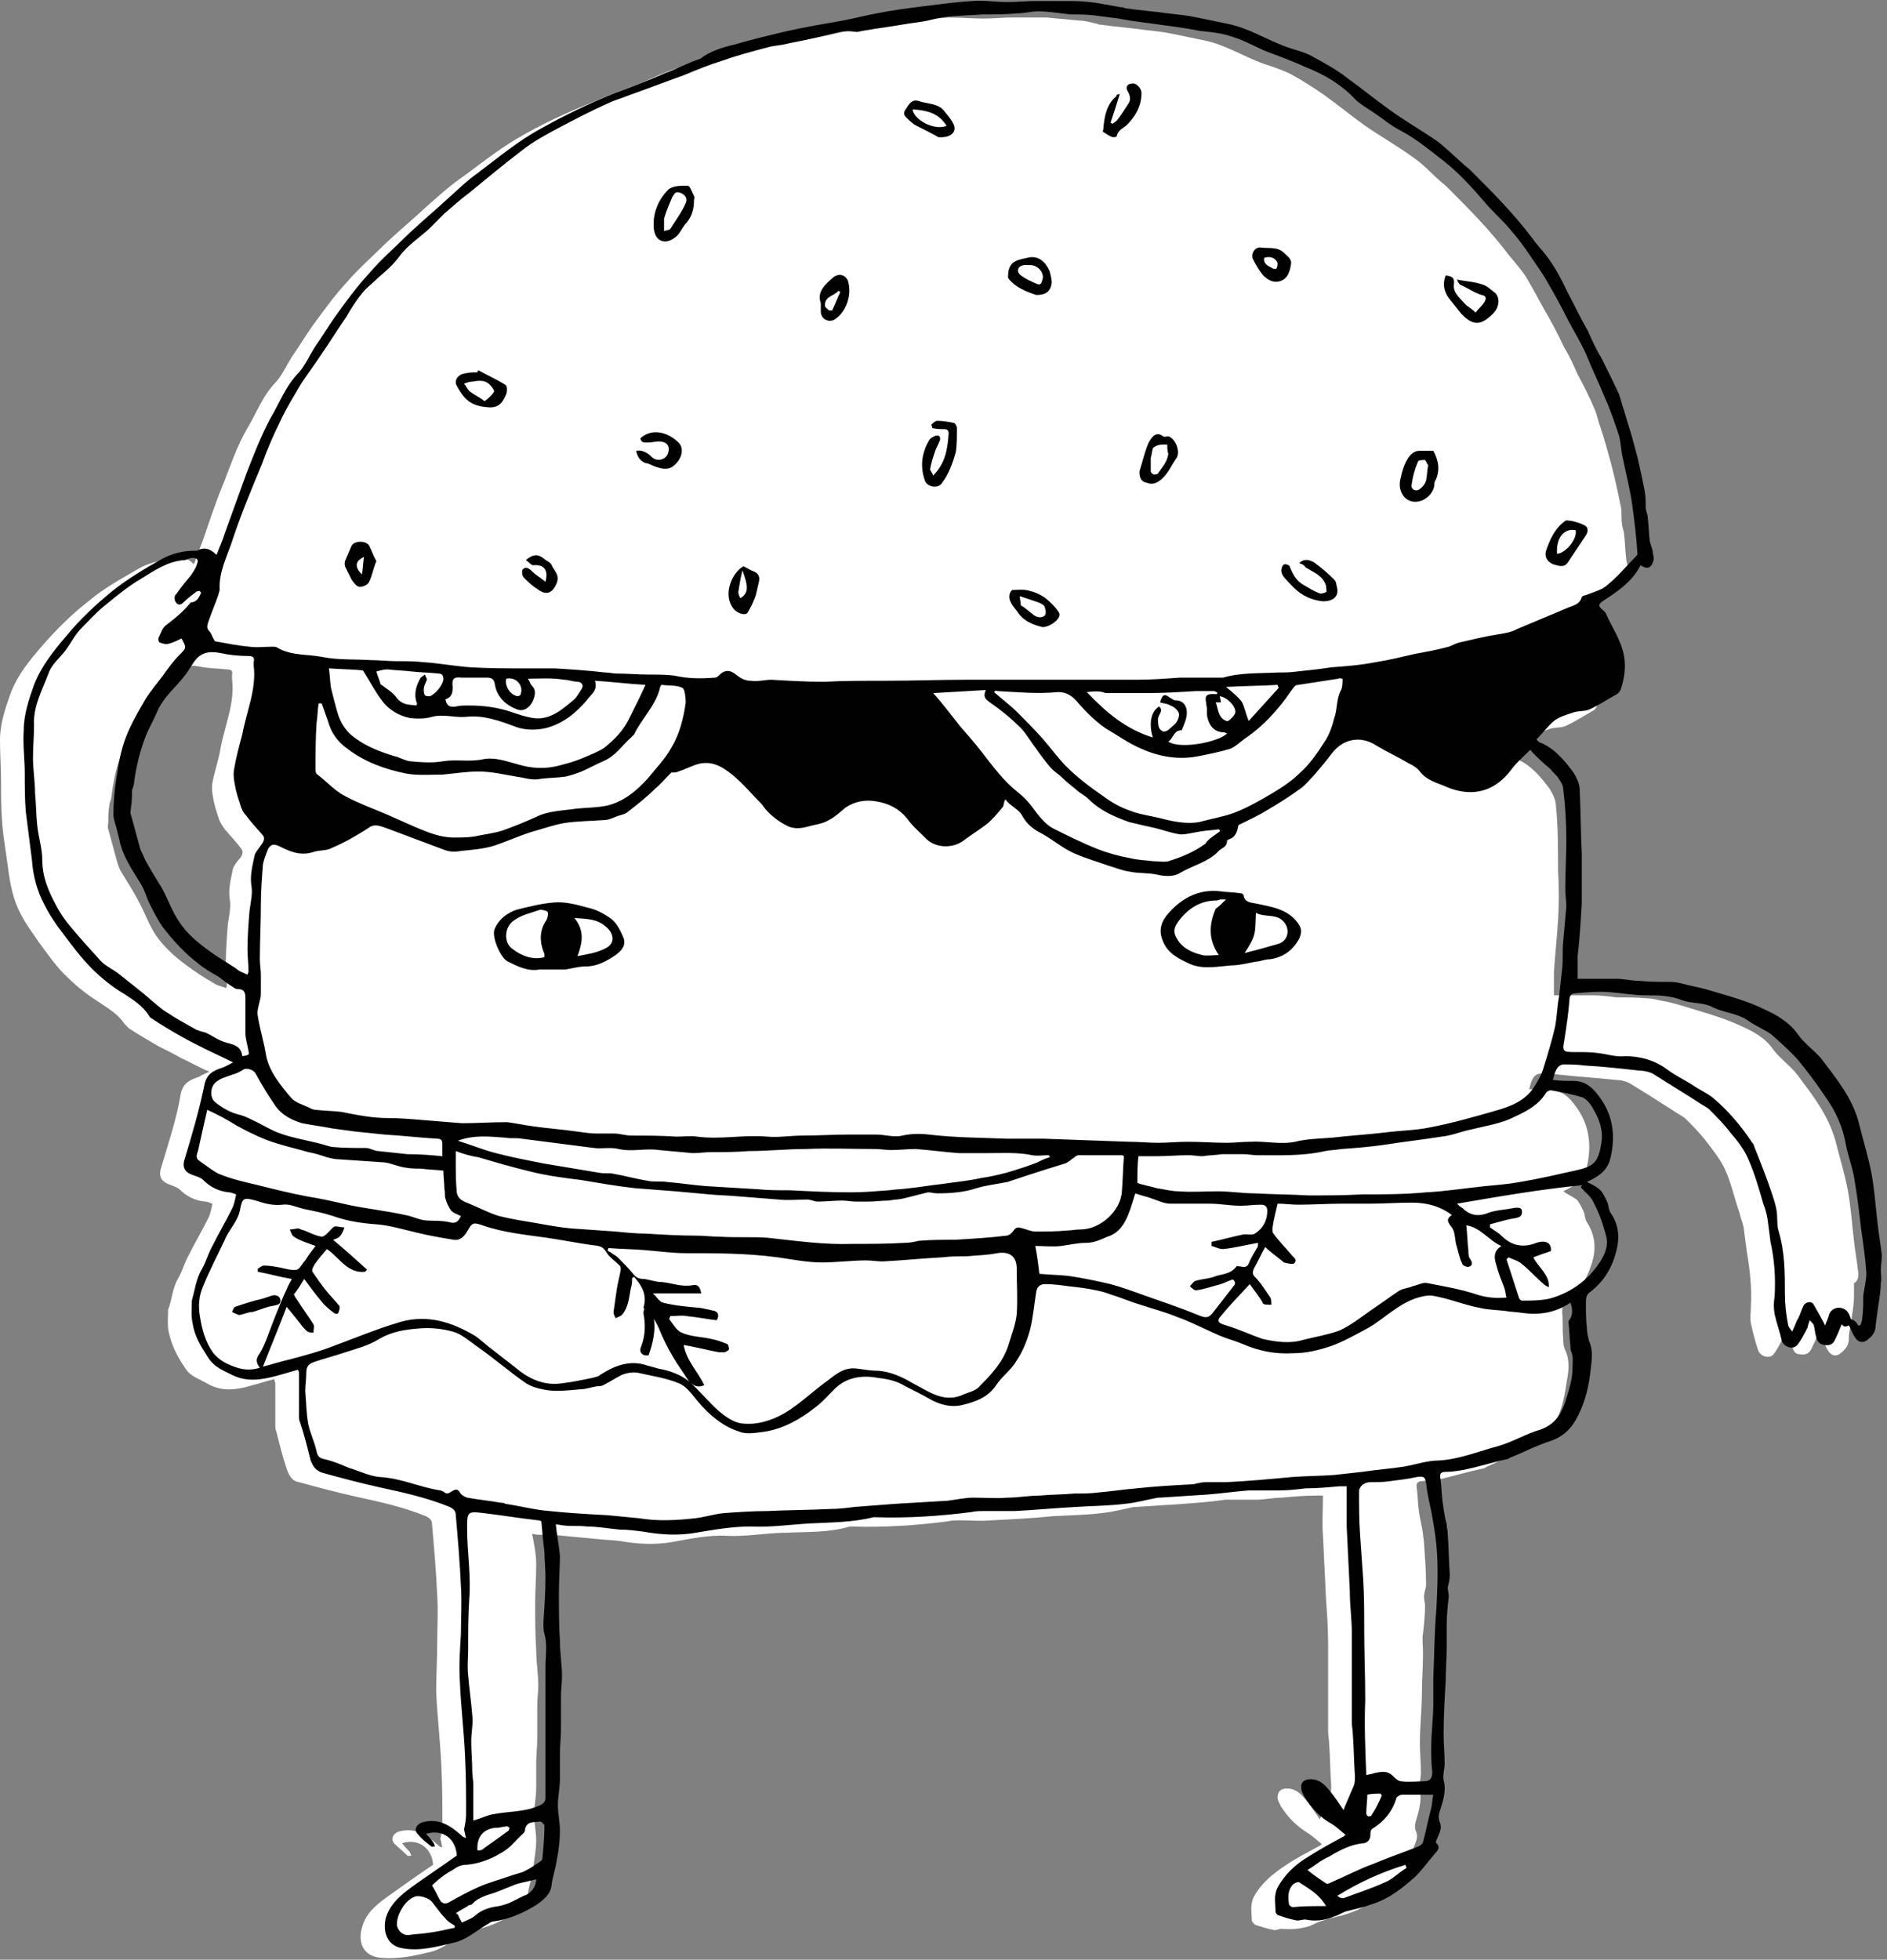 <?xml version="1.0" encoding="UTF-8"?> <!-- Generator: Adobe Illustrator 23.0.1, SVG Export Plug-In . SVG Version: 6.00 Build 0) --> <svg xmlns="http://www.w3.org/2000/svg" xmlns:xlink="http://www.w3.org/1999/xlink" id="Layer_1" x="0px" y="0px" viewBox="0 0 183 190" xml:space="preserve"><rect x="0" y="0" width="183" height="190" fill="#808080" stroke="none"/> <g> <g> <path fill="#FFFFFF" d="M180.2,123.3c-0.1-1-0.3-2-0.4-3c-0.2-1.6-0.3-3.3-0.6-4.9c-0.3-1.6-0.8-3.2-1.2-4.8 c-0.7-2.5-2.2-4.4-3.7-6.4c-0.7-0.9-1.6-1.5-2.3-2.4c-0.8-1.2-2-1.8-3.1-2.3c-1.9-0.9-3.9-1.4-5.8-2c-0.7-0.2-1.4-0.4-2.1-0.5 c-0.4-0.1-0.8-0.2-1.2-0.2c-1-0.1-2.1-0.1-3.1-0.1c-0.7-0.1-1.5-0.2-2.2-0.2c-1.2,0-2.4,0-3.8,0c0-0.8,0-1.5,0-2.2 c0.1-1.7,0.3-3.4,0.4-5.1c0.1-1.6,0.1-3.2,0-4.8c0-2.1,0-4.2-0.2-6.2c0-0.6-0.3-1.2-0.6-1.7c-0.9-1.2-1.8-2.3-3.2-2.9 c-0.1,0-0.1-0.1-0.4-0.3c0.6-0.6,1.1-1.3,1.7-1.8c0.5-0.4,1.2-0.6,1.8-0.8c0.5-0.2,1.1-0.1,1.6-0.3c0.9-0.4,1.8-1,2.7-1.5 c0.2-0.1,0.3-0.3,0.4-0.5c0.3-1,0.6-2,0.3-3.2c-0.3-1.6-1.2-2.8-1.8-4.2c0-0.1-0.2-0.2-0.3-0.3c-0.4-0.3-0.4-0.5,0-0.8 c1.4-1,2.9-1.9,3.7-3.5c0.6,0.4,1,0.3,1.2-0.3c0.1-0.3,0-0.6,0-0.8c-0.1-0.4-0.3-0.8-0.3-1.2c-0.1-0.8-0.1-1.6-0.2-2.3 c0-0.3-0.2-0.7-0.2-1c-0.1-0.5,0-1.1-0.1-1.6c-0.3-1.5-0.6-2.9-1-4.4c-0.3-1.1-0.6-2.2-1-3.4c-0.2-0.5-0.3-1.1-0.5-1.6 c-0.5-1.2-1.1-2.4-1.7-3.5c-0.4-0.9-0.8-1.8-1.3-2.6c-0.6-1.3-1.3-2.6-2-3.8c-0.6-1.1-1.2-2.2-1.8-3.2c-0.5-0.7-1.1-1.4-1.6-2 c-1.8-2.4-3.9-4.5-6-6.6c-0.2-0.2-0.5-0.4-0.7-0.6c-0.8-0.7-1.6-1.6-2.5-2.2c-1.5-1.1-3.1-2-4.7-3.1c-1.4-1-2.6-2-4-3 c-1-0.7-2.1-1.4-3.2-2c-0.8-0.4-1.7-0.7-2.6-1c-2-0.7-3.8-1.9-5.9-2.3c-1-0.2-1.9-0.4-2.9-0.6c-0.9-0.2-1.9-0.3-2.8-0.4 c-1.4-0.2-2.8-0.3-4.2-0.5c-0.1,0-0.3,0-0.4-0.1c-0.6-0.1-1.1-0.3-1.7-0.3c-1.1-0.1-2.2-0.2-3.2-0.3c-1.1,0-2.3,0-3.4,0 c-0.9,0-1.8,0.1-2.7,0.1c-1.1,0-2.2-0.1-3.4-0.1c-1.6,0.1-3.1,0.3-4.7,0.5c-1.5,0.2-3,0.4-4.6,0.7c-1.1,0.2-2.2,0.5-3.3,0.7 c-1.8,0.4-3.6,0.6-5.3,1C72.7,4.6,71,5,69.3,5.5c-1.2,0.3-2.4,0.7-3.6,1.1C64.5,7,63.4,7.5,62.3,8c-1.6,0.6-3.2,1.2-4.8,1.9 c-2.5,1-4.9,2.1-7.3,3.5c-2.2,1.3-4.1,2.9-6.1,4.3c-0.9,0.7-1.8,1.5-2.7,2.3c-1.3,1.2-2.6,2.3-3.9,3.5c-1.3,1.3-2.7,2.5-3.9,3.9 c-1.2,1.3-2.2,2.7-3.3,4.2c-0.7,1-1.3,2-2,3c-0.5,0.8-0.9,1.7-1.5,2.4c-1.3,1.3-1.9,3-2.8,4.5c-1,1.7-1.6,3.5-2.3,5.3 c-0.8,1.9-1.4,3.8-2.1,5.8c-0.3,0.7-0.5,1.4-0.8,2.1c-0.6-0.6-1.2-0.8-1.9-0.4c-0.1,0.1-0.2,0-0.3,0c-1.1,0-2.2,0.3-3.1,0.8 c-1.7,1-3.4,1.9-4.8,3.1C7,59.5,5.5,61,4.1,62.6C2.9,64,1.7,65.4,1,67.3c-0.5,1.4-1,2.9-1,4.4c0,1.4,0.1,2.8,0.1,4.2 c0,1.2,0,2.5,0.1,3.7c0.1,1.6,0.4,3.1,0.6,4.7c0.2,1.5,0.5,3,1.2,4.3c0.5,1,1.2,1.9,1.8,2.8c0.9,1.2,1.7,2.4,2.8,3.4 c1,1,2.1,1.8,3.2,2.5c0.9,0.6,1.7,1.1,2.3,2c0.1,0.1,0.3,0.3,0.4,0.4c0.9,0.6,1.8,1.1,2.8,1.7c0.8,0.4,1.6,0.8,2.3,1.2 c0.9,0.4,1.7,0.9,2.7,1.3c-0.4,0.2-0.7,0.3-1,0.5c-0.9,0.3-1.6,0.6-1.8,1.8c-0.4,2.4-1.2,4.7-1.9,7.1c-0.2,0.7,0,1.1,0.5,1.4 c0.4,0.2,0.9,0.3,1.3,0.6c0.7,0.7,1.5,1.1,2.5,1.2c0.2,0,0.4,0.1,0.7,0.2c-0.1,0.5-0.2,1-0.4,1.4c-0.6,1.2-1.3,2.4-1.9,3.6 c-0.4,0.7-0.6,1.5-1,2.2c-0.6,1-0.6,2.1-1,3.1c0,0,0,0,0,0.1c0,0.7-0.1,1.5,0.1,2.2c0.3,1.3,0.9,2.4,1.6,3.4 c0.5,0.8,1.4,1,2.2,1.5c1.5,0.8,2.9,0.5,4.3,0.1c0.7-0.2,1.4-0.4,2.1-0.6c0,0.2,0.1,0.3,0.1,0.4c0,1.4,0,2.7,0,4.1 c0,0.2,0,0.4,0.1,0.6c0.3,1.2,0.6,2.4,1,3.6c0.2,0.6,0.5,1.2,1.2,1.3c1.8,0.5,3.7,1,5.5,1.4c2.3,0.5,4.6,1,6.8,1.9 c0.4,0.2,0.6,0.4,0.6,0.8c0.2,2.3,0.4,4.6,0.5,6.9c0.1,1.5,0,3.1,0,4.6c0,1.6-0.1,3.1-0.1,4.7c0.1,2.4,0.4,4.8,0.5,7.2 c0.1,1.9,0.1,3.7,0.1,5.6c0,0.5-0.1,1-0.2,1.5c0.1,0.2,0.1,0.5,0.2,0.8c-0.2,0-0.3-0.1-0.4-0.2c-1.1-1-2.3-1.8-3.9-1.3 c-0.5,0.2-0.7,0.7-0.4,1.1c0.4,0.4,0.9,0.8,1.3,1.2c0.1,0.1,0.3,0,0.4,0c-0.1-0.1-0.1-0.3-0.2-0.4c-0.2-0.2-0.5-0.5-0.7-0.8 c1.6-0.5,2.9,0.5,3,2.1c-1.5,1-2.9,2-4.3,3c-1.1,0.8-2.2,1.6-2.6,3.1c-0.4,1.4,0.1,2.7,1.7,2.9c1.8,0.2,3.5-0.2,5.1-0.6 c1.1-0.3,2-1.1,3-1.7c0.2-0.1,0.4-0.3,0.6-0.3c1.5-0.2,2.9-0.8,4.2-1.6c0.7-0.4,1.4-1,1.5-2c0.1-0.8,0.4-1.6,0.5-2.4 c0.1-0.9,0.3-1.8,0.3-2.8c0-0.8-0.2-1.6-0.2-2.5c0-0.8,0.2-1.7,0.2-2.5c0-0.8,0-1.7,0-2.5c0-0.8,0.1-1.5,0.1-2.3 c0-1.1,0-2.1,0-3.2c0-0.7,0.1-1.3,0.1-2c0-1.1-0.2-2.3-0.2-3.4c-0.1-1.5-0.1-3.1-0.1-4.6c0-1.2,0.1-2.4,0.1-3.7c0-1-0.2-2-0.4-3 c0.4,0.1,0.6,0.1,0.8,0.1c0.7,0,1.5,0,2.2,0.1c1.1,0.1,2.1,0.2,3.2,0.3c0.8,0.1,1.5,0.1,2.3,0.2c1.7,0.3,3.4,0.4,5.1,0.1 c1.7-0.3,3.5-0.7,5.3-0.6c1.9,0.1,3.9-0.3,5.8-0.3c2.1-0.1,4.1,0,6.1-0.6c0.1,0,0.1,0,0.2,0c3.1,0.1,6.2-0.1,9.3-0.5 c0.4-0.1,0.8-0.1,1.3-0.1c1,0,1.9,0.1,2.9,0c2-0.1,4-0.2,6-0.4c1.6-0.1,3.2-0.1,4.7-0.3c1.1-0.1,2.2-0.4,3.2-0.6 c0.1,0,0.1,0,0.2,0c1.5-0.1,3.1-0.2,4.6-0.3c1.3-0.1,2.7-0.2,4-0.4c0,0,0.1,0,0.1,0c1,0,1.9,0,2.9,0c0.8,0,1.7-0.2,2.5-0.2 c1.1-0.1,2.2-0.2,3.3-0.2c0.3,0,0.5,0,0.7,0c0,1.4-0.1,2.7,0,3.9c0.1,2.1,0.2,4.1,0.3,6.2c0.1,1.4,0.2,2.8,0.2,4.2 c0,2.9,0,5.7,0,8.6c0,0.4,0.1,0.8,0.1,1.2c0.1,1.3,0.1,2.7,0.2,4c0,0.3,0,0.6-0.1,0.9c-0.3,0.7-0.6,1.4-0.9,2.1 c0,0.1-0.1,0.2-0.1,0.3c-0.4-0.6-0.8-1.2-1.2-1.7c-0.5-0.6-1-1.3-2-1.3c-0.6,0-0.9,0.3-0.9,0.9c0,0.3,0.2,0.5,0.3,0.8 c0.7,1.1,1.5,1.9,2.6,2.6c0.5,0.3,0.9,0.7,1.4,1.1c-0.2,0.1-0.2,0.2-0.3,0.2c-1.1,0.6-2.3,1.2-3.3,1.9c-1.2,0.8-2.3,1.7-3,3 c-0.4,0.8-0.2,1.5-0.2,2.3c0,0.1,0.2,0.3,0.3,0.4c0.6,0.2,1.2,0.4,1.8,0.5c0.2,0.1,0.5-0.1,0.8-0.1c1,0.1,1.9,0,2.8-0.3 c0.4-0.2,0.8-0.4,1.2-0.5c0.8-0.3,1.7-0.4,2.5-0.7c1.6-0.5,2.9-1.6,4.2-2.7c0.7-0.6,1.2-1.3,1.7-2c0.3-0.3,0.7-0.7,0.3-1.2 c-0.1-0.1,0.1-0.3,0.1-0.5c0.2-0.5,0.5-1,0.2-1.6c-0.1-0.2-0.1-0.6,0-0.9c0.3-1,0.6-2,0.4-3.1c-0.1-0.5,0.1-1.1,0.1-1.6 c0-1-0.1-1.9-0.1-2.9c0-1.7,0.2-3.4,0.2-5.1c0-1.1,0.1-2.2,0.1-3.3c0-0.2,0-0.4,0-0.6c0-0.5-0.1-1.1,0-1.6 c0.1-0.9,0.2-1.8,0.2-2.7c0-0.3-0.1-0.6-0.1-0.9c0-0.4,0.2-0.8,0.2-1.2c0-1.3-0.1-2.6-0.2-4c0-0.3-0.1-0.6-0.1-0.9 c-0.1-0.7-0.3-1.5-0.4-2.2c-0.1-0.7-0.1-1.5-0.2-2.2c-0.1-0.5,0.1-0.7,0.5-0.7c0.6-0.1,1.2-0.1,1.8-0.2c1.3-0.3,2.6-0.7,4-1 c0.2,0,0.3-0.1,0.5-0.2c1.3-0.6,2.6-1.2,3.9-1.6c1.1-0.4,1.8-1,2.4-2c0.8-1.4,1.2-2.9,1.4-4.4c0.2-1.1,0.4-2.2-0.1-3.3 c-0.2-0.4-0.2-0.8-0.2-1.2c-0.1-0.8,0-1.6-0.1-2.4c0-0.5,0-0.9,0.5-1.2c0.6-0.4,1-0.9,1.4-1.5c0.4-0.6,0.7-1.3,0.9-1.9 c0.5-1.4,0.5-2.8-0.4-4.2c-0.2-0.3-0.2-0.7-0.3-1c-0.2-0.4-0.4-0.9-0.7-1.2c-0.4-0.3-0.9-0.5-1.3-0.8c1-0.5,2-1,2.3-2.4 c0.5-2.2,0.2-4.2-1.2-6c-0.6-0.8-1.3-1.4-2.4-1.4c-0.7,0-1.3-0.1-2-0.1c0.1-0.4,0.2-0.8,0.4-1.1c0.1-0.2,0.4-0.4,0.6-0.4 c0.7,0,1.3,0,2,0.1c1.8,0.2,3.6,0.3,5.4,0.5c0.4,0,0.9,0.1,1.3,0.3c1.5,0.9,2.9,1.8,4.3,2.7c0.4,0.3,0.9,0.5,1.2,0.8 c0.7,0.7,1.4,1.4,2,2.2c0.7,0.9,1.4,1.8,1.8,2.7c0.6,1.3,0.9,2.8,1.4,4.2c0.1,0.5,0.3,0.9,0.4,1.4c0.1,0.8,0.2,1.6,0.3,2.3 c0.3,1.8,0.5,3.5,0.4,5.3c0,0.6-0.1,1.2,0,1.7c0.2,0.9,0.4,1.7,0.7,2.6c0.2,0.6,1.1,0.9,1.5,0.4c0.4-0.5,0.7-1.2,1-1.7 c0.1-0.2,0.1-0.4,0.2-0.7c0.2,0.3,0.3,0.4,0.4,0.5c0.1,0.3,0.1,0.7,0.2,1c0.1,0.5,0.2,0.9,0.8,0.9c0.5,0.1,0.9-0.1,1.1-0.6 c0.2-0.4,0.4-0.8,0.6-1.4c0.2,0.2,0.4,0.3,0.4,0.5c0.2,0.3,0.3,0.7,0.5,1c0.3,0.6,0.8,0.8,1.3,0.4c0.5-0.4,0.8-0.8,0.8-1.4 c0-0.7,0.2-1.4,0.3-2.2c0.1-0.6,0.2-1.3,0.2-1.9c0-0.4,0-0.9,0-1.3C180.1,124.3,180.3,123.8,180.2,123.3z M20.5,128.4 C20.5,128.3,20.5,128.3,20.5,128.4c0.1-0.1,0.1-0.2,0.1-0.2C20.6,128.2,20.6,128.2,20.5,128.4C20.5,128.3,20.5,128.3,20.5,128.4 c0.1,0.1,0.2,0.1,0.3,0.2C20.7,128.5,20.6,128.4,20.5,128.4z M29.1,130C29,130,29,130,29.1,130L29.1,130C29,130,29,130,29.1,130z M29.1,129.7c0,0.1,0,0.1,0,0.2C29.1,129.8,29.1,129.7,29.1,129.7z M19.2,64.6c0.9,0.2,1.9,0.2,2.8,0.3c0.4,0,0.6,0.1,0.5,0.6 c0,0.1,0,0.2,0,0.3c0.3,2.4-0.7,4.5-1.1,6.7c-0.2,1.2-0.6,2.3-0.8,3.4c-0.1,0.5,0,1.1,0.1,1.6c0.1,0.6,0.3,1.2,0.5,1.8 c0.1,0.4,0.4,0.8,0.6,1.1c0.5,0.6,1.1,1.2,1.6,1.9c0.3,0.4,0,0.8-0.3,1.1c-0.2,0.3-0.4,0.5-0.5,0.8c-0.2,1-0.5,2-0.3,3.1 c0.1,0.7-0.1,1.6-0.2,2.3c-0.1,1.2-0.2,2.5-0.2,3.7c0,0.7,0.1,1.4,0.1,2.2c0,0.1,0,0.2-0.1,0.3c-0.4-0.2-0.8-0.2-1.2-0.5 c-0.9-0.5-1.8-1.1-2.6-1.7c-1.1-0.8-2.1-1.7-2.9-2.8c-0.7-1-1.1-2.2-1.7-3.3c-0.5-1-1.1-1.9-1.7-2.9c-0.2-0.3-0.3-0.6-0.4-0.9 c-0.3-1.1-0.6-2.2-0.9-3.3c-0.1-0.2,0-0.5,0-0.7c0-0.5,0-1,0.1-1.6c0-0.3,0.2-0.6,0.2-0.8c0.2-1.6,0.5-3.2,1.2-4.7 c0.3-0.7,0.7-1.3,1-2.1c0.6-1.5,1.9-2.5,2.8-3.7c0.3-0.4,0.5-0.8,0.8-1.2C17.3,64.7,18.1,64.4,19.2,64.6z"></path> </g> <g> <path fill="#010101" d="M178.6,128.4c-0.2,0.5-0.4,1-0.6,1.4c-0.2,0.5-0.5,0.7-1.1,0.6c-0.6-0.1-0.7-0.5-0.8-0.9 c-0.1-0.3-0.1-0.7-0.2-1c0-0.1-0.2-0.3-0.4-0.5c-0.1,0.3-0.2,0.6-0.2,0.7c-0.3,0.6-0.6,1.2-1,1.7c-0.4,0.5-1.3,0.2-1.5-0.4 c-0.2-0.9-0.5-1.7-0.7-2.6c-0.1-0.6-0.1-1.1,0-1.7c0.1-1.8,0-3.5-0.4-5.3c-0.1-0.8-0.2-1.6-0.3-2.3c-0.1-0.5-0.2-0.9-0.4-1.4 c-0.4-1.4-0.8-2.8-1.4-4.2c-0.4-1-1.1-1.9-1.8-2.7c-0.6-0.8-1.3-1.5-2-2.2c-0.3-0.3-0.8-0.5-1.2-0.8c-1.4-0.9-2.9-1.8-4.3-2.7 c-0.4-0.2-0.9-0.3-1.3-0.3c-1.8-0.2-3.6-0.4-5.4-0.5c-0.7-0.1-1.3-0.1-2-0.1c-0.2,0-0.5,0.2-0.6,0.4c-0.2,0.3-0.3,0.7-0.4,1.1 c0.7,0.1,1.3,0.1,2,0.1c1.1,0,1.8,0.6,2.4,1.4c1.4,1.8,1.7,3.8,1.2,6c-0.3,1.4-1.3,1.9-2.3,2.4c0.4,0.2,0.9,0.4,1.3,0.8 c0.3,0.3,0.5,0.8,0.7,1.2c0.1,0.3,0.1,0.7,0.3,1c0.9,1.3,0.9,2.7,0.4,4.2c-0.2,0.7-0.5,1.3-0.9,1.9c-0.4,0.6-0.9,1.1-1.4,1.5 c-0.5,0.3-0.5,0.7-0.5,1.2c0,0.8,0,1.6,0.1,2.4c0,0.4,0.1,0.8,0.2,1.2c0.5,1.1,0.2,2.2,0.1,3.3c-0.2,1.5-0.6,3-1.4,4.4 c-0.6,1-1.3,1.6-2.4,2c-1.3,0.4-2.6,1.1-3.9,1.6c-0.2,0.1-0.3,0.2-0.5,0.2c-1.3,0.3-2.6,0.7-4,1c-0.6,0.1-1.2,0.2-1.8,0.2 c-0.5,0-0.6,0.2-0.5,0.7c0.1,0.7,0.1,1.5,0.2,2.2c0.1,0.7,0.2,1.5,0.4,2.2c0,0.3,0.1,0.6,0.1,0.9c0.1,1.3,0.1,2.6,0.2,4 c0,0.4-0.1,0.8-0.2,1.2c0,0.3,0.1,0.6,0.1,0.9c-0.1,0.9-0.2,1.8-0.2,2.7c0,0.5,0,1.1,0,1.6c0,0.2,0,0.4,0,0.6 c0,1.1-0.1,2.2-0.1,3.3c-0.1,1.7-0.2,3.4-0.2,5.1c0,1,0.1,1.9,0.1,2.9c0,0.5-0.2,1.1-0.1,1.6c0.3,1.1-0.1,2.1-0.4,3.1 c-0.1,0.3-0.1,0.6,0,0.9c0.3,0.6,0,1.1-0.2,1.6c-0.1,0.2-0.2,0.4-0.1,0.5c0.5,0.5,0,0.8-0.3,1.2c-0.6,0.7-1.1,1.4-1.7,2 c-1.2,1.1-2.6,2.2-4.2,2.7c-0.8,0.3-1.7,0.5-2.5,0.7c-0.4,0.1-0.8,0.4-1.2,0.5c-0.9,0.4-1.9,0.5-2.8,0.3c-0.3,0-0.5,0.1-0.8,0.1 c-0.6-0.1-1.2-0.3-1.8-0.5c-0.1,0-0.3-0.2-0.3-0.4c0-0.8-0.2-1.5,0.2-2.3c0.7-1.3,1.8-2.3,3-3c1.1-0.7,2.2-1.3,3.3-1.9 c0.1,0,0.1-0.1,0.3-0.2c-0.5-0.4-0.9-0.8-1.4-1.1c-1.1-0.6-1.9-1.5-2.6-2.6c-0.1-0.2-0.3-0.5-0.3-0.8c-0.1-0.6,0.3-0.9,0.9-0.9 c1,0,1.5,0.7,2,1.3c0.4,0.5,0.8,1.1,1.2,1.7c0-0.1,0.1-0.2,0.1-0.3c0.3-0.7,0.6-1.4,0.9-2.1c0.1-0.3,0.1-0.6,0.1-0.9 c-0.1-1.3-0.1-2.7-0.2-4c0-0.4-0.1-0.8-0.1-1.2c0-2.9,0-5.7,0-8.6c0-1.4-0.2-2.8-0.2-4.2c-0.1-2.1-0.2-4.1-0.3-6.2 c0-1.3,0-2.6,0-3.9c-0.1,0-0.4,0-0.7,0c-1.1,0.1-2.2,0.2-3.3,0.2c-0.8,0.1-1.7,0.2-2.5,0.2c-1,0-1.9,0-2.9,0c0,0-0.1,0-0.1,0 c-1.3,0.1-2.7,0.3-4,0.4c-1.5,0.1-3.1,0.2-4.6,0.3c-0.1,0-0.1,0-0.2,0c-1.1,0.2-2.1,0.5-3.2,0.6c-1.6,0.2-3.2,0.2-4.7,0.3 c-2,0.1-4,0.3-6,0.4c-1,0-1.9,0-2.9,0c-0.4,0-0.9,0-1.3,0.1c-3.1,0.4-6.2,0.6-9.3,0.5c-0.1,0-0.1,0-0.2,0c-2,0.5-4.1,0.5-6.1,0.6 c-1.9,0.1-3.9,0.4-5.8,0.3c-1.8,0-3.5,0.3-5.3,0.6c-1.7,0.3-3.4,0.2-5.1-0.1c-0.8-0.1-1.5-0.2-2.3-0.2c-1.1-0.1-2.1-0.3-3.2-0.3 c-0.7-0.1-1.5,0-2.2-0.1c-0.2,0-0.5-0.1-0.8-0.1c0.1,1,0.3,2,0.4,3c0,1.2-0.1,2.4-0.1,3.7c0,1.5,0,3.1,0.1,4.6 c0,1.1,0.2,2.3,0.2,3.4c0,0.7-0.1,1.3-0.1,2c0,1.1,0,2.1,0,3.2c0,0.8-0.1,1.5-0.1,2.3c0,0.8,0,1.7,0,2.5c0,0.8-0.2,1.7-0.2,2.5 c0,0.8,0.2,1.6,0.2,2.5c0,0.9-0.1,1.8-0.3,2.8c-0.1,0.8-0.4,1.6-0.5,2.4c-0.1,1-0.8,1.5-1.5,2c-1.3,0.8-2.7,1.4-4.2,1.6 c-0.2,0-0.4,0.2-0.6,0.3c-1,0.6-1.9,1.4-3,1.7c-1.7,0.4-3.4,0.9-5.1,0.6c-1.5-0.2-2-1.5-1.7-2.9c0.4-1.4,1.5-2.3,2.6-3.1 c1.4-1,2.9-2,4.3-3c-0.1-1.6-1.3-2.6-3-2.1c0.3,0.3,0.5,0.5,0.7,0.8c0.1,0.1,0.1,0.3,0.2,0.4c-0.1,0-0.3,0.1-0.4,0 c-0.5-0.4-0.9-0.7-1.3-1.2c-0.4-0.4-0.1-0.9,0.4-1.1c1.6-0.5,2.8,0.3,3.9,1.3c0.1,0.1,0.1,0.1,0.4,0.2c-0.1-0.3-0.1-0.5-0.2-0.8 c0.1-0.5,0.2-1,0.2-1.5c0-1.9,0-3.7-0.1-5.6c-0.1-2.4-0.4-4.8-0.5-7.2c-0.1-1.6,0-3.1,0.1-4.7c0-1.5,0.1-3.1,0-4.6 c-0.1-2.3-0.3-4.6-0.5-6.9c0-0.4-0.2-0.6-0.6-0.8c-2.2-0.9-4.5-1.4-6.8-1.9c-1.8-0.4-3.7-0.9-5.5-1.4c-0.7-0.2-1-0.7-1.2-1.3 c-0.3-1.2-0.6-2.4-1-3.6c-0.1-0.2-0.1-0.4-0.1-0.6c0-1.4,0-2.7,0-4.1c0-0.1,0-0.2-0.1-0.4c-0.7,0.2-1.4,0.4-2.1,0.6 c-1.5,0.4-2.9,0.6-4.3-0.1c-0.8-0.4-1.6-0.7-2.2-1.5c-0.7-1.1-1.4-2.1-1.6-3.4c-0.2-0.8-0.1-1.5-0.1-2.2c0,0,0,0,0-0.1 c0.3-1,0.4-2.1,1-3.1c0.4-0.7,0.6-1.5,1-2.2c0.6-1.2,1.3-2.4,1.9-3.6c0.2-0.4,0.3-0.9,0.4-1.4c-0.3-0.1-0.5-0.2-0.7-0.2 c-1-0.1-1.8-0.5-2.5-1.2c-0.3-0.3-0.9-0.4-1.3-0.6c-0.6-0.3-0.7-0.8-0.5-1.4c0.7-2.3,1.4-4.7,1.9-7.1c0.2-1.2,0.9-1.5,1.8-1.8 c0.3-0.1,0.6-0.3,1-0.5c-1-0.5-1.9-0.9-2.7-1.3c-0.8-0.4-1.6-0.8-2.3-1.2c-0.9-0.5-1.9-1.1-2.8-1.7c-0.2-0.1-0.3-0.2-0.4-0.4 c-0.6-0.9-1.4-1.4-2.3-2c-1.2-0.7-2.3-1.6-3.2-2.5c-1-1-1.9-2.2-2.8-3.4c-0.7-0.9-1.3-1.8-1.8-2.8c-0.7-1.3-1.1-2.8-1.2-4.3 c-0.2-1.6-0.4-3.1-0.6-4.7c-0.1-1.2-0.1-2.5-0.1-3.7c0-1.4-0.2-2.8-0.1-4.2c0-1.5,0.5-3,1-4.4c0.7-1.8,1.9-3.3,3.1-4.7 c1.3-1.6,2.9-3.1,4.5-4.4c1.5-1.2,3.2-2.2,4.8-3.1c0.9-0.5,2-0.8,3.1-0.8c0.1,0,0.2,0,0.3,0c0.7-0.4,1.3-0.2,1.9,0.4 c0.3-0.8,0.6-1.4,0.8-2.1c0.7-1.9,1.4-3.9,2.1-5.8c0.7-1.8,1.4-3.6,2.3-5.3c0.9-1.5,1.5-3.2,2.8-4.5c0.6-0.7,1-1.6,1.5-2.4 c0.7-1,1.3-2,2-3c1-1.4,2.1-2.9,3.3-4.2c1.2-1.4,2.6-2.6,3.9-3.9c1.3-1.2,2.6-2.3,3.9-3.5c0.9-0.8,1.7-1.6,2.7-2.3 c2-1.5,3.9-3.1,6.1-4.3c2.3-1.3,4.8-2.5,7.3-3.5c1.6-0.6,3.2-1.2,4.8-1.9c1.1-0.4,2.2-1,3.4-1.4C68.8,5,70,4.6,71.3,4.3 C73,3.8,74.7,3.4,76.4,3c1.8-0.4,3.6-0.7,5.3-1c1.1-0.2,2.2-0.5,3.3-0.7c1.5-0.3,3-0.5,4.6-0.7c1.6-0.2,3.1-0.4,4.7-0.5 c1.1-0.1,2.2,0.1,3.4,0.1c0.9,0,1.8-0.1,2.7-0.1c1.1,0,2.3,0,3.4,0c1.1,0,2.2,0.1,3.2,0.3c0.6,0.1,1.1,0.2,1.7,0.3 c0.1,0,0.3,0,0.4,0.1c1.4,0.2,2.8,0.3,4.2,0.5c0.9,0.1,1.9,0.2,2.8,0.4c1,0.2,1.9,0.4,2.9,0.6c2.1,0.4,3.9,1.6,5.9,2.3 c0.9,0.3,1.8,0.5,2.6,1c1.1,0.6,2.2,1.2,3.2,2c1.4,1,2.6,2,4,3c1.5,1.1,3.1,2,4.7,3.1c0.9,0.7,1.7,1.5,2.5,2.2 c0.2,0.2,0.5,0.4,0.7,0.6c2.1,2.1,4.2,4.2,6,6.6c0.5,0.7,1.1,1.3,1.6,2c0.7,1,1.3,2.1,1.8,3.2c0.7,1.3,1.3,2.6,2,3.8 c0.4,0.9,0.8,1.8,1.3,2.6c0.6,1.2,1.2,2.4,1.7,3.5c0.2,0.5,0.3,1.1,0.5,1.6c0.3,1.1,0.7,2.2,1,3.4c0.4,1.4,0.7,2.9,1,4.4 c0.1,0.5,0.1,1.1,0.1,1.6c0,0.3,0.2,0.7,0.2,1c0.1,0.8,0.1,1.6,0.2,2.3c0.1,0.4,0.3,0.8,0.3,1.2c0.1,0.3,0.1,0.6,0,0.8 c-0.2,0.6-0.6,0.7-1.2,0.3c-0.8,1.6-2.3,2.6-3.7,3.5c-0.4,0.3-0.4,0.5,0,0.8c0.1,0.1,0.2,0.2,0.3,0.3c0.6,1.4,1.5,2.6,1.8,4.2 c0.2,1.2,0,2.2-0.3,3.2c-0.1,0.2-0.2,0.4-0.4,0.5c-0.9,0.5-1.8,1.1-2.7,1.5c-0.5,0.2-1.1,0.1-1.6,0.3c-0.6,0.2-1.3,0.4-1.8,0.8 c-0.6,0.5-1.1,1.2-1.7,1.8c0.2,0.2,0.3,0.3,0.4,0.3c1.4,0.6,2.3,1.7,3.2,2.9c0.3,0.5,0.6,1.1,0.6,1.7c0.1,2.1,0.1,4.2,0.2,6.2 c0,1.6,0,3.2,0,4.8c-0.1,1.7-0.2,3.4-0.4,5.1c0,0.7,0,1.4,0,2.2c1.4,0,2.6,0,3.8,0c0.7,0,1.5,0.2,2.2,0.2c1,0.1,2.1,0.1,3.1,0.1 c0.4,0,0.8,0.1,1.2,0.2c0.7,0.2,1.4,0.3,2.1,0.5c2,0.6,4,1.1,5.8,2c1.1,0.5,2.3,1.2,3.1,2.3c0.6,0.9,1.6,1.6,2.3,2.4 c1.5,2,3.1,3.9,3.7,6.4c0.4,1.6,0.9,3.2,1.2,4.8c0.3,1.6,0.4,3.3,0.6,4.9c0.1,1,0.3,2,0.4,3c0,0.5-0.1,1-0.1,1.4 c0,0.4,0.1,0.9,0,1.3c0,0.6-0.1,1.3-0.2,1.9c-0.1,0.7-0.2,1.4-0.3,2.2c0,0.7-0.4,1.1-0.8,1.4c-0.5,0.4-1,0.2-1.3-0.4 c-0.2-0.3-0.3-0.7-0.5-1C178.9,128.7,178.8,128.6,178.6,128.4z M129.1,64.7c1.3-0.1,2.8-0.2,4.3-0.5c1.3-0.2,2.5-0.5,3.8-0.8 c1.1-0.2,2.2-0.4,3.3-0.7c0.3-0.1,0.6-0.3,1-0.4c1.3-0.3,2.5-0.6,3.8-0.8c0.6-0.1,1.3-0.2,1.8-0.5c1.7-0.7,3.3-1.4,5-2.1 c0.5-0.2,1.1-0.3,1.3-1c0-0.1,0.3-0.2,0.4-0.2c0.7-0.3,1.6-0.5,2.1-1c1-0.8,1.8-1.8,2.7-2.7c0.1-0.1,0.2-0.2,0.2-0.3 c-0.1-1.6-0.3-3.2-0.5-4.7c-0.2-1.5-0.6-3-0.9-4.5c-0.2-0.8-0.2-1.6-0.4-2.3c-0.4-1.2-0.8-2.4-1.3-3.5c-0.6-1.5-1.3-2.9-1.9-4.4 c-0.5-1.1-1.1-2.1-1.7-3.2c-0.6-1.2-1.3-2.5-2-3.7c-0.5-0.9-1.1-1.7-1.7-2.6c-0.6-0.9-1.2-1.7-1.9-2.5c-0.8-1-1.8-1.8-2.6-2.8 c-1.2-1.4-2.5-2.8-3.9-3.9c-1.3-1-2.6-2.1-4.1-2.9c-1-0.5-1.8-1.2-2.7-1.8c-0.6-0.4-1.3-0.8-1.8-1.3c-1.3-1.4-3-2.4-4.8-3.1 c-1.3-0.6-2.7-1.1-4-1.6c-1.1-0.5-2.2-1.1-3.3-1.4c-0.9-0.3-1.9-0.4-2.9-0.5c-1.5-0.3-3.1-0.5-4.6-0.7c-0.7-0.1-1.5-0.2-2.2-0.3 c-0.4-0.1-0.7-0.1-1.1-0.2c-0.8-0.1-1.6-0.2-2.3-0.3c-0.8-0.1-1.6-0.1-2.4-0.1c-1-0.1-2-0.3-3.1-0.3c-0.7,0-1.4,0.2-2.1,0.2 c-1.1,0.1-2.2,0.1-3.3,0.1c-1.3,0.1-2.7,0.1-4,0.3c-0.6,0.1-1.2,0.3-1.9,0.4c-1.5,0.2-3.1,0.5-4.6,0.7c-0.6,0.1-1.2,0.2-1.7,0.3 C82.4,3,81.9,3,81.4,3.1c-1.6,0.4-3.3,0.8-4.9,1.1c-0.7,0.2-1.4,0.2-2.1,0.4C72.9,5,71.4,5.4,70,5.9c-1.3,0.4-2.5,0.9-3.7,1.4 c-1.7,0.6-3.5,1.3-5.2,1.9c-0.7,0.3-1.5,0.5-2.1,0.8c-1.8,0.8-3.5,1.7-5.2,2.6c-1.1,0.6-2.2,1.2-3.2,2c-1.7,1.3-3.4,2.7-5.1,4.1 c-0.8,0.6-1.6,1.3-2.4,2c-0.5,0.5-1,1-1.5,1.5c-1,0.9-2.1,1.6-2.9,2.7c-0.6,0.8-1.3,1.4-2,2c-0.4,0.4-0.9,0.8-1.3,1.2 c-0.7,0.8-1.3,1.7-1.8,2.6c-0.9,1.3-1.7,2.6-2.6,3.9c-0.6,0.9-1.2,1.7-1.8,2.6c-0.7,1.2-1.4,2.3-2,3.6c-0.7,1.4-1.3,2.8-1.8,4.2 c-1,2.4-2,4.8-2.8,7.2c-0.5,1.6-1.4,3.2-1.3,5c0,0.1-0.1,0.3-0.1,0.4c-0.3,0.9-0.7,1.8-1,2.7c-0.1,0.3-0.2,0.6,0.1,0.9 c0.2,0.2,0.3,0.6,0.5,0.9c0,0.1,0.2,0.1,0.2,0.1c1.1,0.2,2.1,0.4,3.2,0.5c0.7,0.1,1.4,0,2.2,0c0.2,0,0.4,0,0.5,0.1 c1.4,0.8,2.9,0.6,4.4,0.9c1.5,0.3,3.1,0.2,4.7,0.3c0.8,0,1.6,0.1,2.4,0.1c0.9,0,1.8,0,2.7,0.1c1.5,0.1,3.1,0.4,4.6,0.5 c1.7,0.1,3.5,0.1,5.2,0.1c1,0,2,0,2.9,0c1.6,0.1,3.2,0.2,4.9,0.4c0.4,0,0.7,0.1,1.1,0.1c1,0,2,0.1,3.1,0.1c0.8,0,1.7,0,2.5,0.1 c1.3,0.3,2.6,0.3,3.9,0.2c0.2,0,0.3-0.1,0.4-0.2c0.6-0.6,1.1-0.6,1.8,0c0.4,0.3,0.8,0.5,1.3,0.5c0.7,0.1,1.4-0.1,2-0.1 c1.7,0.1,3.4,0.2,5.1,0.2C81.8,66,83.9,66,86,66c2.6,0,5.2-0.1,7.8-0.1c1.7,0,3.4,0,5.1,0c1.9,0,3.8,0,5.7,0c1.9,0,3.8,0,5.7,0 c1.4,0,2.7-0.1,4.1-0.2c1.3,0,2.6,0,3.9,0c0.1,0,0.2,0,0.3,0c1.7-0.5,3.5-0.4,5.3-0.5c0.6,0,1.3,0,1.9-0.1 C126.8,65,127.8,64.9,129.1,64.7z M65.1,74.9c-0.5,0.5-1,1.1-1.6,1.6c-0.8,0.8-1.7,1.5-2.6,2.2c-0.3,0.3-0.8,0.3-1.2,0.5 c-0.3,0.1-0.7,0.3-1,0.3c-1.3,0.1-2.7,0.1-4,0.3c-1.1,0.2-2.2,0.6-3.3,0.9c-1.2,0.4-2.3,0.9-3.5,1.3c-1,0.3-2.1,0.4-3.2,0.5 c-0.5,0.1-1.1,0.1-1.6-0.1c-1.9-0.7-3.7-1.4-5.6-2.1c-0.6-0.2-1.2-0.5-1.8,0c-1.1,0.7-2.3,1.4-3.5,1.9c-0.5,0.3-1.2,0.2-1.8,0.4 c-1.2,0.4-2.2,0-3.2-0.5c-0.6-0.3-0.9-0.3-1.2,0.2c-0.2,0.5-0.4,1-0.5,1.5c-0.1,1.3-0.2,2.6-0.2,3.9c0,1.8-0.1,3.6-0.1,5.3 c0,0.5,0.1,1,0.1,1.5c0,0.5,0,1.1,0,1.6c0,0.3,0,0.6-0.1,0.9c-0.1,0.5-0.3,1-0.2,1.5c0.2,1.3,0.6,2.5,0.8,3.8 c0.3,1.6,1.4,2.9,2.4,4.1c0.4,0.5,1.2,0.7,1.8,1c0.2,0.1,0.4,0.2,0.6,0.2c0.8,0.1,1.7,0.1,2.5,0.2c1.5,0.3,3,0.6,4.5,0.6 c1.2,0,2.3,0.1,3.5,0.2c1.2,0.1,2.4,0.2,3.7,0.3c1.4,0,2.8-0.1,4.1-0.1c0.1,0,0.2,0,0.3,0c0.8,0.1,1.7,0.3,2.5,0.4 c1.4,0.2,2.8,0.3,4.2,0.5c0.7,0.1,1.4,0.2,2,0.2c0.5,0,1.1,0,1.7,0c0.5,0,1.1,0.2,1.6,0.2c1.5,0,2.9,0,4.4,0.1c0.7,0,1.4-0.1,2,0 c2.3,0.3,4.5-0.2,6.8,0c1.1,0.1,2.3-0.1,3.4-0.1c1.5,0,3-0.1,4.5-0.1c0.9,0,1.8,0,2.7,0c0.8,0,1.7,0.3,2.5,0.1 c0.9-0.2,1.8-0.2,2.6-0.1c2.5,0.3,5,0.3,7.5,0.4c1.2,0,2.4,0,3.6,0c2.8,0.1,5.5,0.2,8.3,0.3c0.9,0,1.9,0.1,2.8,0.1 c1,0,1.9-0.1,2.9-0.1c1.3,0,2.5,0.1,3.8,0.1c0.7,0,1.5-0.1,2.2-0.1c1.5-0.1,2.9,0.3,4.4,0c1.2-0.3,2.4-0.3,3.6-0.4 c1.7-0.2,3.4-0.3,5.1-0.5c1.5-0.2,3-0.2,4.4-0.5c2.1-0.4,4.2-1,6.3-1.6c1.4-0.4,2.8-0.9,3.7-2.2c0.4-0.6,0.8-1.3,1-2 c0.4-1.3,0.8-2.6,1.1-3.9c0.2-1,0.2-2,0.4-3c0.1-0.9,0.2-1.8,0.3-2.7c0.1-0.9,0-1.7,0.1-2.6c0.1-1.1,0.2-2.3,0.3-3.4 c0-0.5-0.1-1.1-0.1-1.7c0-1.6,0.1-3.2,0.1-4.8c0-1.6-0.1-3.3-0.3-4.9c0-0.4-0.3-0.8-0.5-1.1c-0.2-0.3-0.5-0.5-0.7-0.8 c-0.7-0.6-1.4-1.2-2-1.9c-0.7,0.7-1.4,1.3-1.9,2c-1,1.3-2.3,2.1-3.9,2.1c-0.8,0-1.6-0.2-2.3-0.5c-0.9-0.4-1.9-0.6-2.6-1.5 c-0.3-0.4-0.7-0.6-1.1-0.8c-1-0.6-2.1-1.1-3.1-1.7c-1.5-1-3.2-0.7-4.3,0.7c-0.6,0.8-1.2,1.5-1.8,2.2c-0.4,0.4-0.8,0.9-1.2,1.2 c-1.1,0.8-2.2,1.5-3.4,2.2c-0.8,0.5-1.7,0.9-2.7,1.4c-0.1,0.5-0.2,1.2-1,1.4c0,0-0.1,0.1-0.1,0.1c0,0.7-0.6,0.7-0.9,1.1 c-1,1-2.4,1.3-3.6,2c-0.6,0.4-1.4,0.4-2.3,0.2c-0.9-0.2-1.8-0.1-2.7-0.3c-0.7-0.1-1.4-0.4-2.1-0.6c-1.1-0.4-2.2-0.7-3.3-1.2 c-1.1-0.5-2-1.3-3.1-1.9c-0.8-0.4-1.4-0.9-1.8-1.6c-0.4-0.8-1.2-1-1.7-1.7c-0.2,0.3-0.1,0.6-0.3,0.8c-0.5,0.6-0.9,1.1-1.5,1.6 c-0.8,0.6-1.6,1.1-2.4,1.7c-1.1,0.7-2.7,0.6-3.6-0.4c-0.6-0.6-1.2-1.1-1.7-1.8c-0.8-1-1.8-1.5-3-1.7c-1.1-0.2-2.1,0-3,0.6 c-0.5,0.4-1,0.9-1.6,1.2c-0.5,0.3-1,0.4-1.5,0.5c-0.8,0.2-1.6,0.5-2.5,0.1c-1-0.5-1.9-1.2-2.5-2.1C73,77.1,72.1,76,71,75.1 c-1-0.8-2-1.4-3.4-1c-0.6,0.2-1.2,0.5-1.8,0.7C65.6,74.9,65.4,74.9,65.1,74.9z M152.3,126.3c-1.5,1-3,1.2-4.6,1 c-0.6-0.1-1.2-0.1-1.7-0.2c-0.8-0.1-1.7-0.1-2.5-0.3c-1.1-0.2-2.2-0.6-3.3-0.9c-0.5-0.1-1.1-0.3-1.6-0.3c-1.3,0.1-2.4,0.7-3.4,1.4 c-0.9,0.6-1.8,1.4-2.8,1.9c-1.1,0.6-2.2,1.2-3.3,1.6c-1.2,0.4-2.4,0.7-3.7,0.7c-1.7,0.1-3.3-0.2-4.9-0.9c-0.7-0.3-1.5-0.5-2.2-0.8 c-1.4-0.6-2.7-1.3-4.1-1.8c-1.2-0.5-2.4-0.8-3.6-1.2c-1-0.3-1.9-0.7-2.9-1c-0.5-0.2-0.9-0.3-1.4-0.4c-0.9-0.2-1.8-0.3-2.7-0.4 c-0.7-0.1-1.5-0.2-2.2-0.2c-0.5,0-0.8,0.2-0.9,0.7c-0.2,1.2-0.3,2.5-0.6,3.7c-0.3,1.1-0.7,2.1-1.3,3c-0.5,0.9-1.4,1.5-2,2.4 c-0.8,1.2-2,1.6-3.2,1.9c-1.1,0.3-2.3,0-3.3-0.6c-0.7-0.4-1.5-0.8-2.3-1.2c-0.8-0.5-1.7-0.7-2.6-0.8c-1.6-0.3-3.1-0.1-4.3,1.1 c-0.6,0.6-1.2,1.3-1.9,1.8c-1.4,1.1-3,2-4.8,2.3c-0.8,0.1-1.8,0.3-2.5,0c-1.6-0.5-2.9-1.6-4-2.9c-0.6-0.7-1.1-1.5-1.9-1.8 c-1.2-0.5-2.6-0.7-3.9-1c-0.5-0.1-1.1,0-1.6,0.2c-0.6,0.3-1.2,0.7-1.8,1c-0.2,0.1-0.4,0.1-0.6,0.1c-0.6,0.1-1.1,0.3-1.7,0.3 c-1,0.1-2,0.2-3,0.1c-0.7-0.1-1.6-0.3-2.2-0.7c-1.6-1.1-3.2-2.5-4.8-3.6c-0.7-0.5-1.5-1.2-2.3-1.4c-1.1-0.3-2.2-0.4-3.3-0.3 c-1.3,0.1-2.6,0.3-3.8,1c-1.1,0.7-2.4,1-3.6,1.4c-0.9,0.3-1.7,0.5-2.6,0.8c-0.6,0.2-0.9,0.4-0.9,1.1c0,0.6-0.1,1.2-0.1,1.8 c0.1,1.1,0.1,2.1,0.3,3.2c0.2,0.9,0.6,1.7,0.8,2.6c0.1,0.6,0.4,0.7,0.9,0.8c0.8,0.2,1.5,0.5,2.2,0.8c1,0.3,2,0.8,3,0.9 c2.1,0.1,3.9,1,5.9,1.3c0.1,0,0.2,0.1,0.3,0.1c0.3,0.3,0.5,0.2,0.8,0c0.3-0.2,0.6-0.3,0.8,0.1c0.1,0.2,0.4,0.4,0.7,0.5 c1.1,0.2,2.2,0.3,3.3,0.5c0.1,0,0.3,0,0.4,0.1c1.4,0.2,2.9,0.6,4.3,0.7c1.9,0.2,3.7,0.3,5.6,0.4c1,0.1,2.1,0.2,3.1,0.3 c1.8,0.3,3.6,0.2,5.4,0c0.9-0.1,1.8-0.4,2.8-0.5c1.4-0.1,2.8-0.2,4.2-0.2c2-0.1,4.1-0.1,6.1-0.2c0.8,0,1.6-0.1,2.4-0.2 c1.3-0.1,2.6-0.2,3.9-0.3c1.7-0.1,3.4-0.2,5.1-0.3c0.8-0.1,1.7-0.3,2.5-0.3c1.1,0,2.2,0.1,3.3,0c1,0,2.1-0.2,3.1-0.2 c1.1-0.1,2.3-0.1,3.4-0.2c0.8,0,1.5,0,2.3-0.1c1.2-0.1,2.5-0.3,3.7-0.4c1.8-0.2,3.7-0.3,5.5-0.4c0.2,0,0.3-0.1,0.5-0.1 c0.3-0.1,0.7-0.1,1-0.1c0.6,0,1.1,0,1.7,0c2.1-0.1,4.3-0.3,6.4-0.5c1.4-0.1,2.7-0.1,4.1-0.2c0.9-0.1,1.8-0.2,2.7-0.3 c1.3-0.2,2.7-0.3,4-0.5c1.2-0.2,2.3-0.6,3.4-0.6c2-0.1,3.9-0.9,5.8-1.4c1.4-0.4,2.7-1.2,4.1-1.6c1.4-0.5,2-1.5,2.4-2.7 c0.3-1,0.7-2.1,0.7-3.2c0-0.6,0.1-1.1-0.1-1.6c-0.1-0.2-0.1-0.4-0.1-0.6c-0.1-0.8-0.1-1.6-0.2-2.4 C152.6,127.5,152.5,126.9,152.3,126.3z M61.5,123.8c-0.1,0-0.1,0.1-0.2,0.1c0,0.3,0,0.6-0.1,0.9c-0.2,0.9-0.2,1.9-0.9,2.7 c-0.1,0.1-0.4,0.2-0.6,0.3c-0.1-0.2-0.2-0.4-0.2-0.6c0.1-0.7,0.2-1.4,0.3-2.1c0.1-0.7,0.3-1.4,0.4-2c0-0.1,0-0.3-0.1-0.4 c-0.4-0.4-1-0.8-1.3-1.3c-0.4-0.7-0.9-0.6-1.5-0.7c-1.4-0.2-2.9-0.5-4.3-0.7c-2.1-0.3-4.2-0.5-6.2-1.2c-0.9-0.3-1-0.3-1.5,0.6 c-0.3,0.5-0.7,0.9-1.3,0.8c-1.2-0.2-2.4-0.4-3.6-0.7c-1.3-0.3-2.6-0.7-3.9-0.8c-1.4-0.1-2.8-0.3-4.2-0.8c-0.9-0.3-1.9-0.5-2.9-0.7 c-0.7-0.2-1.4-0.5-2-0.4c-0.9,0.1-1.7-0.1-2.6-0.4c-1.1-0.3-1.3-0.3-1.5,0.8c-0.2,1.2-1.1,2-1.5,3c-0.7,1.5-1.5,3-2.1,4.5 c-0.4,0.9-0.5,1.9-0.3,3c0.2,1.2,0.5,2.4,1.3,3.5c0.6,0.7,1.2,1,2,1.3c0.8,0.3,1.6,0.4,2.5,0.1c-0.4-0.5-0.4-0.9,0-1.4 c0.3-0.5,0.5-1,0.7-1.5c0.6-1.6,1.2-3.2,1.9-4.7c0.1-0.3,0.3-0.6,0.5-1c-1.2-0.2-2.2-0.5-3.3-0.7c0-0.1,0-0.2,0-0.3 c0.2-0.1,0.4-0.3,0.6-0.3c0.5,0,1.1,0.1,1.6,0.2c0.5,0.1,1.1,0.3,1.6,0.2c0.3-0.1,0.5-0.6,0.8-0.9c0.3-0.5,0.7-1,1-1.4 c-0.8-0.3-1.5-0.5-2.1-0.9c-0.2-0.1-0.3-0.5-0.4-0.7c0.3,0,0.6-0.1,0.9-0.1c0,0,0.1,0.1,0.2,0.1c0.7,0.2,1.3,0.6,2,0.7 c0.3,0,0.7-0.5,1-0.8c0.1-0.1,0.2-0.2,0.3-0.2c0.3,0,0.6,0.1,0.9,0.1c-0.1,0.3-0.2,0.6-0.4,0.8c-0.1,0.2-0.4,0.3-0.7,0.4 c1.2,1,2.2,1.9,3.3,2.9c-0.1,0.1-0.1,0.1-0.2,0.2c-1.7,0.2-2.5-1.4-3.7-2.2c-0.4,0.5-0.8,0.9-1.2,1.5c-0.1,0.2-0.3,0.5-0.2,0.7 c0.4,0.6,0.9,1.3,1.3,1.8c0.4,0.5,0.9,1,1.3,1.5c0.1,0.1,0,0.5-0.1,0.7c0,0.1-0.3,0.1-0.4,0c-0.4-0.3-0.9-0.7-1.2-1.1 c-0.6-0.7-1.1-1.4-1.7-2.2c-0.3,0.5-0.6,1-1,1.5c0.1,0.2,0.2,0.4,0.3,0.5c0.5,0.8,1.1,1.6,1.6,2.4c0.1,0.2,0,0.5,0,0.8 c-0.2,0-0.5,0-0.7-0.2c-0.2-0.2-0.4-0.4-0.6-0.7c-0.4-0.5-0.8-1-1.3-1.6c-0.8,2.1-1.6,4-2.3,5.8c0.8-0.2,1.7-0.5,2.6-0.7 c1.5-0.4,3-0.8,4.5-1.4c1.9-0.7,3.8-1.5,5.8-2.1c2.6-0.9,5-0.3,7.3,1c0.6,0.3,1.1,0.8,1.6,1.2c0.9,0.7,1.8,1.4,2.7,2.1 c1.3,1.1,2.8,1.8,4.6,1.5c0.9-0.1,1.8-0.3,2.8-0.5c0.3-0.1,0.6-0.1,0.8-0.3c1.4-0.9,2.9-1.5,4.6-0.9c0.4,0.1,0.7,0.2,1.1,0.3 c1.1,0.2,2.2,0.6,3,1.3c1,0.9,1.8,1.9,2.8,2.8c0.6,0.5,1.4,1.1,2.2,1.2c1.5,0.2,3-0.3,4.2-1c1.5-0.9,2.7-2.1,4.1-3.1 c0.9-0.7,1.7-1.4,3-1.2c0.7,0.1,1.3,0.2,2,0.2c1.2,0.1,2.3,0.6,3.3,1.2c1.4,0.7,2.9,1.9,4.7,1.2c0.6-0.3,1.4-0.4,1.8-0.9 c1.2-1.2,2.3-2.4,2.8-4c0.3-1,0.7-2,0.8-3c0.1-1.5,0-2.9,0-4.4c0-1.2-0.7-1.7-1.9-1.5c-1,0.2-1.9,0.2-2.9,0.3 c-0.8,0-1.6,0-2.4,0.1c-1.9,0.1-3.8,0.3-5.8,0.4c-0.5,0-1.1-0.1-1.6-0.1c-1.4,0-2.9,0.2-4.3,0.2c-1.4,0-2.9-0.3-4.3-0.5 c-3-0.4-6-0.4-8.9-0.4c-1.3,0-2.7-0.2-4-0.3c-1.2-0.1-2.3-0.1-3.5-0.2c0,0.1,0,0.1-0.1,0.2c0.1,0.1,0.2,0.2,0.3,0.2 c0.2,0.2,0.5,0.3,0.7,0.5c0.5,0.5,1,1,1.5,1.6c0.3,0.4,0.6,0.5,1.1,0.5c0.6,0.1,1.1,0.3,1.7,0.3c1,0.1,1.9,0.5,3,0.3 c0.5-0.1,0.7,0.2,0.8,0.8c-1.6,0-3.1,0-4.7,0c0.4,0.3,0.6,0.8,1,0.9c1.2,0.3,2.4,0.4,3.6,0.5c0.5,0.1,1,0.2,1.4,0.3 c0.3,0.1,0.5,0.4,0.2,0.9c-0.9-0.1-1.9-0.3-2.9-0.4c-0.5-0.1-1.1,0-1.6,0c0,0.1-0.1,0.2-0.1,0.3c0.4,0.5,0.7,1.1,1.2,1.3 c0.9,0.4,1.9,0.4,2.8,0.6c0.6,0.1,1.1,0.3,1.6,0.5c0.1,0,0.2,0.3,0.2,0.5c0,0.1-0.2,0.2-0.4,0.3c-0.2,0-0.4,0-0.6,0 c-1.1-0.2-2.2-0.5-3.4-0.7c0.3,1.6,1.4,2.6,2,3.9c-0.7,0.3-1.1,0-1.5-0.4c-0.4-0.6-0.8-1.2-1.2-1.8c-0.5-0.8-1-1.7-1.4-2.6 c-0.5-1.2-0.7-1.7-1.6-2.5c-0.1-0.1-0.1-0.1-0.2-0.2C62.8,125.5,62.2,124.6,61.5,123.8z M19.5,57.5c0-0.1-0.1-0.1-0.1-0.2 c-0.1,0-0.3,0-0.4,0.1c-0.4,0.3-0.8,0.6-1.2,1c-0.3,0.3-0.6,0.3-0.8-0.1c-0.1-0.2-0.1-0.6,0.1-0.7c0.4-0.6,0.9-1.2,1.4-1.8 c0.2-0.3,0.5-0.7,0.6-1.1c0.1-0.2,0.1-0.4,0-0.5c-0.1-0.1-0.3-0.1-0.5-0.1c-0.3,0-0.5,0.2-0.7,0.2c-1.6,0.1-2.9,1-4.2,1.8 c-1.2,0.7-2.3,1.6-3.4,2.5c-0.9,0.7-1.6,1.5-2.4,2.3c-0.6,0.6-1,1.4-1.5,2.1c-0.6,0.8-1.4,1.4-1.7,2.3c-0.6,1.6-1.5,3.2-1.4,5 c0,1.1-0.1,2.1-0.1,3.2c0,1.1,0.2,2.3,0.2,3.4c0.1,1,0.1,2,0.2,3c0.1,1.2,0.5,2.3,0.5,3.5c0,1.6,0.6,3,1.3,4.3 c0.4,0.8,0.9,1.5,1.4,2.1c1,1.2,2,2.3,3,3.4c0.5,0.5,1.2,0.8,1.7,1.2c1.1,0.9,2.2,1.7,3.2,2.6c0.5,0.4,0.9,0.8,1.4,1.1 c0.9,0.6,1.8,1.1,2.7,1.6c0.3,0.2,0.7,0.3,1.1,0.4c0.7,0.3,1.3,0.8,2.1,1c0.8,0.2,1.4,0.4,1.5,1.3c0.6-0.1,0.7-0.1,0.6-0.5 c-0.1-0.6-0.3-1.2-0.3-1.7c0-1.1,0-2.2,0-3.3c0-0.5,0-1-0.7-1c-0.2,0-0.4-0.1-0.5-0.2c-0.5-0.3-1-0.7-1.4-1 c-0.7-0.4-1.4-0.8-2-1.3c-1.3-1-2.4-2.2-3.4-3.5c-0.5-0.7-0.9-1.5-1.3-2.3c-0.3-0.6-0.5-1.4-0.9-2c-0.8-1.3-1.7-2.6-2-4.1 c-0.1-0.4-0.2-0.8-0.3-1.2c-0.1-0.4-0.3-0.9-0.3-1.3c0-1.2,0.1-2.4,0.3-3.6c0.2-1.3,0.4-2.6,0.9-3.9c0.5-1.3,1.2-2.5,1.9-3.7 c0.5-0.8,1.1-1.5,1.7-2.3c0.5-0.7,1-1.4,1.6-2c0.7-0.7,0.7-0.7,0.2-1.6c-0.4,0.2-0.8,0.4-1.2,0.5c-0.3,0.1-0.6,0-0.9-0.1 c-0.1,0-0.2-0.4-0.1-0.5c0.2-0.4,0.3-0.8,0.6-1.1c0.9-0.7,1.8-1.4,2.5-2.3C19.1,58.4,19.3,57.9,19.5,57.5z M180.2,128.5 c0.1,0,0.1,0,0.2,0c0.1-0.2,0.2-0.5,0.2-0.7c0.1-0.7,0.1-1.5,0.1-2.2c0.1-0.7,0.3-1.5,0.3-2.2c-0.1-1.4-0.3-2.8-0.5-4.2 c-0.2-1.7-0.4-3.4-0.7-5.1c-0.2-1.1-0.6-2.1-0.8-3.2c-0.3-1.7-1-3.2-2-4.6c-0.8-1.2-1.7-2.4-2.6-3.5c-0.8-0.9-1.7-1.7-2.6-2.5 c-0.7-0.5-1.5-0.8-2.2-1.3c-1.1-0.8-2.5-0.8-3.6-1.4c-0.8-0.4-1.9-0.3-2.8-0.6c-1.2-0.5-2.4-0.5-3.6-0.5c-1.1,0-2.2-0.2-3.4-0.3 c-1.1-0.1-2.3,0-3.4,0.1c-0.4,0-0.6,0.2-0.6,0.7c-0.1,1.3-0.3,2.6-0.5,3.9c-0.2,1-0.1,1.1,0.9,1.1c0.1,0,0.2,0,0.3,0 c0.7,0,1.4,0,2.1,0.1c0.9,0.1,1.7,0.4,2.6,0.3c1.5,0,2.9,0.4,4.1,1.3c0.8,0.6,1.7,1,2.6,1.6c0.6,0.4,1.3,0.7,1.9,1.2 c1.4,1.2,2.6,2.6,3.6,4.1c0.1,0.2,0.3,0.3,0.3,0.5c0.6,1.5,1.2,3,1.7,4.5c0.2,0.6,0.4,1.2,0.5,1.8c0.1,0.7,0,1.4,0.2,2 c0.6,2,0.6,4,0.6,6c0,1,0.1,2,0.3,3c0,0.2,0.2,0.4,0.4,0.7c0.3-0.6,0.4-1,0.6-1.3c0.2-0.4,0.3-0.8,0.5-1.2c0.2-0.4,0.8-0.5,1-0.1 c0.4,0.7,0.8,1.4,1.1,2c0.1-0.3,0.3-0.7,0.4-1.1c0.3-0.7,1.2-0.8,1.7-0.3c0.2,0.2,0.3,0.5,0.4,0.8 C179.9,128,180.1,128.3,180.2,128.5z M44.2,111.6c0,0.4,0,0.8,0,1.2c0,0.9,0,1.8,0.1,2.8c0.1,0.7,0.7,0.9,1.2,1.1 c1,0.4,1.9,0.9,2.9,1.2c1.2,0.3,2.5,0.5,3.7,0.7c1.1,0.2,2.2,0.4,3.3,0.5c1.4,0.1,2.8,0.2,4.3,0.3c1,0.1,2,0.2,2.9,0.2 c1.7,0.1,3.3,0.2,5,0.2c0.7,0,1.4,0.1,2.2,0.1c1.5,0.1,3.1,0,4.6,0.1c2.8,0.3,5.5,0.7,8.3,0.6c1.7,0,3.3,0,5-0.1 c0.5,0,1-0.1,1.4-0.2c1.2-0.1,2.3-0.1,3.5-0.1c1.7-0.1,3.4-0.2,5-0.4c0.2,0,0.5-0.2,0.7-0.5c0.3-0.4,0.5-0.3,0.9-0.2 c0.4,0.1,0.8,0.3,1.2,0.3c1,0,2.1,0,3.1-0.1c0.4,0,0.8-0.1,1.3-0.1c1.9,0,3.9-1.8,4-3.7c0.1-1.2,0.1-2.3,0.2-3.4 c-0.1-0.1-0.2-0.1-0.3-0.1c-1.4,0-2.7,0-4.1,0c-0.1,0-0.3,0.1-0.4,0.2c-0.3,0.2-0.6,0.5-0.9,0.6c-1.3,0.4-2.6,0.8-3.8,1.2 c-0.6,0.2-1.2,0.4-1.8,0.6c-1,0.2-2,0.3-3,0.6c-1.2,0.4-2.5,0.5-3.8,0.5c-0.3,0-0.6-0.1-0.9-0.1c-0.8,0.2-1.6,0.4-2.4,0.6 c-0.4,0.1-0.9,0.1-1.4,0.2c-0.7,0-1.3,0.1-2,0.1c-0.4,0-0.8,0-1.2,0c-0.4,0-0.9-0.1-1.3-0.1c-0.8,0-1.6,0.1-2.4,0.1 c-0.3,0-0.7-0.2-1-0.2c-0.9,0-1.9,0.1-2.8,0c-1.3-0.1-2.6-0.2-3.8-0.3c-1-0.1-1.9-0.1-2.9-0.2c-1.1-0.1-2.2-0.2-3.3-0.3 c-1.3-0.1-2.6-0.2-3.9-0.3c-1.8-0.2-3.5-0.5-5.3-0.8c-1.6-0.2-3.2-0.4-4.8-0.8c-1.7-0.4-3.4-0.9-5.1-1.4 C45.7,112.1,45,111.9,44.2,111.6z M24,94.5c0-0.1,0.1-0.2,0.1-0.3c0-0.7-0.1-1.5-0.1-2.2c0-1.2,0.1-2.5,0.2-3.7 c0.1-0.8,0.3-1.6,0.2-2.3c-0.2-1.1,0.1-2.1,0.3-3.1c0.1-0.3,0.3-0.5,0.5-0.8c0.2-0.3,0.6-0.7,0.3-1.1c-0.5-0.6-1.1-1.2-1.6-1.9 c-0.3-0.3-0.5-0.7-0.6-1.1c-0.2-0.6-0.4-1.2-0.5-1.8c-0.1-0.5-0.2-1.1-0.1-1.6c0.2-1.2,0.5-2.3,0.8-3.4c0.4-2.2,1.4-4.4,1.1-6.7 c0-0.1,0-0.2,0-0.3c0.1-0.4,0-0.6-0.5-0.6c-1,0-1.9-0.1-2.8-0.3c-1.1-0.2-1.9,0-2.5,0.9c-0.3,0.4-0.5,0.8-0.8,1.2 c-0.9,1.2-2.2,2.2-2.8,3.7c-0.3,0.7-0.7,1.4-1,2.1c-0.6,1.5-1,3.1-1.2,4.7c0,0.3-0.2,0.6-0.2,0.8c0,0.5,0,1-0.1,1.6 c0,0.2-0.1,0.5,0,0.7c0.3,1.1,0.6,2.2,0.9,3.3c0.1,0.3,0.3,0.6,0.4,0.9c0.5,1,1.1,1.9,1.7,2.9c0.6,1.1,1,2.3,1.7,3.3 c0.7,1.1,1.8,2,2.9,2.8c0.8,0.6,1.7,1.1,2.6,1.7C23.2,94.2,23.6,94.3,24,94.5z M121.2,124.5c-1.1,1.2-2,2.1-2.8,3.1 c-0.3,0.3-0.4,0.6,0.2,0.8c1,0.3,2,0.7,3,1.1c0.3,0.1,0.5,0.2,0.8,0.3c1.3,0.3,2.7,0.5,4,0.1c1.2-0.3,2.4-0.5,3.5-0.9 c1.1-0.5,2.1-1.3,3.1-2c0.9-0.6,1.7-1.2,2.6-1.8c0.4-0.3,1-0.3,1.4-0.5c0.5-0.1,1-0.4,1.4-0.3c1.6,0.3,3.3,0.6,4.8,1.1 c0.9,0.3,1.9,0.4,2.9,0.3c-0.1-0.3-0.1-0.6-0.2-0.9c-0.3-0.8-0.6-1.5-0.8-2.3c-0.3-0.9-0.1-1.4,0.5-1.8c-1.2-0.5-2-1.8-3.4-2 c0.1,0.8,0.1,1.6,0.2,2.4c0,0.3,0,0.7,0.2,0.9c0.2,0.3,0.2,0.6-0.1,0.7c-0.2,0.1-0.7-0.1-0.7-0.3c-0.3-0.6-0.4-1.3-0.6-1.9 c-0.1-0.5-0.1-1.2-0.4-1.6c-0.4-0.5-0.6-0.8,0-1.2c-1.2-0.9-2.5-1.2-3.9-1.2c-1.3,0-2.7,0.1-4,0.1c-0.9,0-1.8,0-2.7,0 c-1.4,0-2.9,0.1-4.3,0.1c-0.7,0-1.3-0.1-2-0.1c-0.2,0.9-0.4,1.6-0.5,2.4c0,0.2,0,0.4,0.1,0.5c0.5,0.7,1.1,1.3,1.7,2 c0.2,0.3,0.7,0.5,0.3,0.9c-0.2,0.1-0.6,0-1-0.1c0,0-0.1-0.1-0.1-0.1c-0.6-0.5-1.2-0.9-1.7-1.4c-0.4,0.7-0.7,1.4-1.1,2.1 c-0.1,0.3-0.2,0.5,0.1,0.8c0.6,0.6,1,1.3,1.5,2c0.1,0.2,0.1,0.5,0.1,0.7c-0.3,0-0.7,0-0.8-0.1 C122.2,125.8,121.7,125.2,121.2,124.5z M110.3,114.7c0.6,0.2,1.2,0.3,1.9,0.5c0.7,0.1,1.4,0.3,2.1,0.3c1.3,0.1,2.5,0,3.8,0 c1.2,0,2.4,0.2,3.6,0.2c1.7,0.1,3.5,0.1,5.2,0.2c1.7,0,3.4,0,5.2-0.1c2.1,0,4.1,0,6.2-0.2c1.9-0.1,3.8-0.4,5.7-0.6 c1.1-0.1,2.3-0.2,3.4-0.4c1.8-0.3,3.5-0.7,5.3-1.1c1.9-0.4,2.3-0.8,2.6-2.7c0.2-1.2-0.2-2.3-0.8-3.3c-0.2-0.4-0.6-0.9-1-1.1 c-1-0.3-2-0.5-3.1-0.7c-0.1,0-0.4,0.1-0.5,0.3c-0.8,1.3-2.2,1.9-3.5,2.5c-1.2,0.5-2.5,0.7-3.7,1c-1,0.2-1.9,0.6-2.9,0.7 c-1.9,0.3-3.7,0.5-5.6,0.8c-1.4,0.2-2.7,0.3-4.1,0.4c-0.6,0.1-1.1,0.1-1.6,0.2c-2.2,0.5-4.4,0.4-6.6,0.4c-0.4,0-0.9-0.1-1.3-0.1 c-0.6,0-1.1,0-1.7,0c-0.1,0-0.3,0-0.4,0c-0.6,0.1-1.3,0.1-1.9,0.2c-0.4,0-0.9-0.1-1.3-0.1c-1.1,0-2.1,0.1-3.2,0.1 c-0.6,0-1.2,0-1.7,0C110.3,113,110.3,113.8,110.3,114.7z M52.5,147.5c0,0-0.1-0.1-0.3-0.1c-1.8-0.2-3.6-0.5-5.3-0.7 c-1.6-0.2-1.6-0.1-1.6,1.5c0,2.3,0.4,4.6,0.2,6.9c-0.1,1.6-0.1,3.1-0.1,4.7c0,0.9-0.1,1.7,0,2.6c0.1,1.3,0.3,2.6,0.4,3.9 c0.1,0.8-0.1,1.7-0.1,2.5c0,1,0.1,2,0.1,3c0,0.4,0.1,0.8,0.1,1.2c0,1.1,0,2.2,0,3.5c0.8-0.2,1.3-0.5,1.9-0.6 c1.5-0.3,3-0.2,4.4-0.8c0.5-0.2,0.7-0.4,0.7-0.8c0-0.9,0-1.8,0-2.7c0-1.4,0-2.9,0-4.3c0-1.9,0-3.8,0-5.7c0-1.1,0.2-2.1-0.1-3.2 c-0.1-0.3-0.1-0.7-0.1-1.1c0.1-1.5,0.2-2.9,0.2-4.4c0-0.8-0.1-1.6-0.1-2.4C52.7,149.7,52.6,148.7,52.5,147.5z M96.4,67.1 c0.8,0.7,1.6,1.3,2.3,2c0.8,0.8,1.6,1.6,2.4,2.5c0.8,0.9,1.5,1.9,2.3,2.7c1.1,1.1,2.3,2,3.6,2.9c0.8,0.6,1.7,1.1,2.6,1.4 c1,0.4,2.1,0.5,3.2,0.8c1.2,0.3,2.4,0.5,3.5,0.3c1.1-0.3,2.3-0.5,3.4-0.9c1.3-0.5,2.5-1.2,3.7-1.9c1-0.6,1.9-1.2,2.7-2 c0.9-0.8,1.6-1.8,2.3-2.9c0.5-0.7,0.8-1.6,1-2.4c0.3-0.8,0.2-1.8,0.6-2.6c0.2-0.3,0.2-0.8,0.2-1.2c-0.2,0-0.3-0.1-0.4,0 c-1.3,0.2-2.6,0.4-3.9,0.6c-0.2,0-0.3,0.1-0.4,0.2c-0.4,0.5-0.7,1-1.1,1.5c-1.1,1.4-2.3,2.6-3.8,3.6c-0.4,0.3-0.8,0.7-1.3,0.9 c-1,0.3-2,0.5-3,0.7c-1.9,0.4-3.8,0.1-5.6-0.7c-1.2-0.5-2.3-1.3-3.5-2c-1-0.7-1.8-1.5-2.6-2.4c-0.5-0.6-1-1.1-2-1.1 c-2,0.2-4,0-5.9-0.1C96.6,66.9,96.5,67,96.4,67.1z M132.5,172.1c0.4-0.1,0.6-0.1,0.8-0.2c0.6-0.1,1.2-0.3,1.8,0.3 c0.2,0.2,0.5,0.5,0.8,0.5c0.7,0.1,1.5,0,2.2,0c0.6,0,0.8-0.3,0.8-0.9c-0.1-0.8-0.1-1.6-0.1-2.4c0-1.4,0.2-2.8,0.2-4.2 c0-0.8,0-1.6,0-2.4c0.1-2.3,0.1-4.5,0.3-6.8c0.1-2.1,0.2-4.1,0-6.2c-0.1-1.1-0.3-2.2-0.5-3.3c-0.2-0.9-0.4-1.8-0.5-2.7 c-0.1-0.6-0.2-0.7-0.9-0.6c-0.9,0.2-1.8,0.3-2.6,0.4c-0.6,0.1-1.3,0.1-1.9,0.1c-0.5,0-1,0.3-1.1,0.8c0,1.4,0,2.9,0.1,4.3 c0.1,1.4,0.2,2.8,0.3,4.3c0.1,1.6,0.1,3.2,0.1,4.8c0,2.3,0.1,4.6,0.1,6.9C132.3,167.2,132.4,169.6,132.5,172.1z M31.2,68.2 c-0.1,0-0.2,0-0.3,0c-0.1,0.6-0.1,1.3-0.2,1.9c-0.1,1.5-0.1,3-0.1,4.4c0,0.2,0,0.5,0.2,0.6c0.9,0.7,1.7,1.6,2.7,2.1 c1.3,0.7,2.7,1.2,4.1,1.8c0.9,0.4,1.8,0.8,2.7,1.2c1.2,0.5,2.4,1,3.7,1c0.7,0,1.3,0,2-0.1c0.9-0.2,1.9-0.3,2.8-0.6 c1.1-0.4,2.1-0.8,3.2-1.3c1.2-0.6,2.6-0.6,3.9-0.8c1-0.1,2.1-0.1,3-0.3c1.6-0.4,2.8-1.4,3.9-2.6c0.8-1,1.7-1.9,2.3-3 c0.8-1.3,1.2-2.9,1.4-4.4c0-0.5-0.1-1.3-0.3-1.4c-0.6-0.3-1.3-0.2-2-0.3c-0.1,0-0.2,0.2-0.2,0.3c-0.4,1.7-1.8,3-2.5,4.5 c-0.1,0.1-0.2,0.2-0.3,0.3c-0.9,0.8-1.5,1.8-2.7,2.3c-0.7,0.3-1.4,0.7-2.1,1c-0.5,0.2-1.1,0.4-1.6,0.5c-0.7,0.1-1.5,0.1-2.3,0.2 c-0.9,0.2-1.6-0.1-2.4-0.2c-1.2-0.2-2.4-0.5-3.7-0.5c-1.2,0-2.3,0.2-3.5,0.3c-1.2,0-2.4,0.1-3.5-0.1c-2-0.4-4-1.1-5.7-2.4 c-1-0.7-1.6-1.6-1.9-2.7C31.6,69.3,31.4,68.8,31.2,68.2z M101.8,112.2c0-0.1,0-0.1-0.1-0.2c-0.6,0-1.1,0.1-1.6,0 c-1.4-0.3-2.9-0.2-4.4-0.2c-0.9,0-1.8,0-2.7,0c-1.4-0.1-2.8-0.3-4.2-0.4c-0.8,0-1.6,0.1-2.4,0.1c-0.5,0-1-0.1-1.5-0.1 c-2.3,0-4.5-0.1-6.8,0c-1.8,0-3.7,0.2-5.5,0.2c-1.2,0.1-2.4,0.1-3.6,0.1c-0.6,0-1.2,0.1-1.8,0.1c-1.1-0.1-2.2-0.2-3.3-0.3 c-1.3-0.2-2.6,0.2-3.9-0.1c-0.8-0.2-1.6,0-2.4-0.1c-2.3-0.3-4.7-0.6-7-0.9c-0.5-0.1-1.1,0-1.6-0.1c-1.5-0.1-3-0.3-4.6,0.3 c1.3,0.4,2.5,0.9,3.7,1.2c1.5,0.4,3.1,0.7,4.6,1c1.8,0.3,3.6,0.6,5.4,0.9c0.5,0.1,1,0,1.4,0.1c1.1,0.2,2.2,0.5,3.4,0.7 c0.6,0.1,1.2,0,1.8,0.1c1.3,0.1,2.5,0.3,3.8,0.4c1.7,0.1,3.3,0.2,5,0.3c1,0.1,2,0.1,3.1,0.1c2,0.1,3.9,0.2,5.9,0.2 c1.2,0,2.4-0.1,3.7-0.2c0.7-0.1,1.3-0.1,2-0.2c1-0.1,2.1-0.3,3.1-0.4c1.3-0.2,2.6-0.3,3.9-0.6c0.8-0.1,1.6-0.3,2.4-0.5 c1-0.3,2-0.6,3-1C101,112.5,101.4,112.3,101.8,112.2z M117.5,120.8c0-0.1,0-0.2,0-0.4c1-0.2,2-0.5,3-0.7c0.4-0.1,0.9,0.1,1.2-0.1 c0.8-0.5,1.2-1.3,1.2-2.2c0-0.4-0.2-0.6-0.6-0.6c-0.7,0-1.3,0.1-2,0.1c-1,0-2-0.2-3-0.2c-1.3,0-2.5,0-3.8,0 c-0.6,0-1.2-0.3-1.8-0.5c-0.5-0.2-1.1-0.3-1.6-0.5c-0.2,0.6-0.4,1.4-0.7,2.1c-0.4,1-1,1.8-2,2.1c-0.7,0.3-1.3,0.6-2.1,0.6 c-0.8,0-1.6,0.2-2.4,0.3c-0.8,0.1-1.6,0-2.5,0c0.2,1,0.3,1.9,0.4,2.7c1,0.1,1.9,0.1,2.8,0.2c1.4,0.2,2.8,0.5,4.1,0.8 c1.1,0.3,2.2,0.7,3.3,1.1c1.7,0.6,3.5,1.2,5.2,1.9c0.7,0.3,1,0.3,1.4-0.2c0.7-0.9,1.4-1.8,2.1-2.7c0.1-0.1,0.1-0.3,0-0.4 c0-0.1-0.2-0.2-0.3-0.1c-0.3,0.1-0.7,0.3-1,0.4c-0.8,0.2-1.6,0.5-2.4,0.6c-0.2,0-0.4-0.2-0.6-0.4c0.2-0.2,0.3-0.4,0.5-0.5 c0.6-0.2,1.2-0.2,1.8-0.4c0.7-0.3,1.6-0.2,2.2-1c0-0.1,0.3,0,0.5,0c0.3,0.1,0.6,0,0.7-0.3c0.2-0.5,0.5-1,0.8-1.5 c0.1-0.1,0.1-0.3,0.1-0.5c-1.2,0.2-2.3,0.5-3.4,0.6C118.2,121.1,117.9,120.9,117.5,120.8z M31.9,64.8c0.1,0.7,0.1,1.3,0.2,1.9 c0.2,0.8,0.4,1.6,0.6,2.3c0.3,1.1,0.9,2,1.8,2.6c1.1,0.8,2.4,1.3,3.7,1.7c0.5,0.1,1,0.4,1.5,0.5c1.1,0.1,2.2,0.2,3.3,0 c1.3-0.2,2.6,0.1,3.9-0.2c1.1-0.2,2.2,0.2,3.3,0.5c1.3,0.4,2.7,0.5,4.1,0.1c0.8-0.2,1.5-0.4,2.2-0.7c0.7-0.3,1.5-0.6,2.1-1 c1-0.8,1.9-1.7,2.5-3c0.5-1,1-2,1.5-3.1c-1.7-0.1-3.3-0.3-4.9-0.4c0.3,1-0.4,1.3-0.8,1.9c-1.1,1.3-2.4,2.3-4,2.7 c-0.9,0.2-1.9,0.2-2.8-0.1c-1.6-0.6-3.2-1.2-4.9-1c-1.1,0.1-2.2-0.3-3.3,0c-0.7,0.2-1.5,0.2-2.2,0.1c-1-0.2-2-0.8-2.6-1.6 c-0.7-0.9-1.2-1.9-1.9-3C34.4,64.9,33.3,64.9,31.9,64.8z M20.1,107.6c-0.3,1.3-0.6,2.6-0.9,4c-0.1,0.3-0.3,0.7,0.2,1 c0.6,0.4,1.2,0.9,1.8,1.2c1.2,0.5,2.5,0.8,3.8,1.1c1.6,0.4,3.2,0.8,4.8,1.1c1.3,0.2,2.6,0.5,3.9,0.8c1.9,0.4,3.8,0.6,5.6,1 c0.6,0.1,1.2,0.4,1.8,0.5c0.8,0.1,1.7,0,2.5,0.2c0.7,0.2,0.9-0.2,1.1-0.6c-0.4-0.2-0.8-0.3-1-0.6c-0.2-0.3-0.4-0.7-0.5-1.1 c-0.1-0.3,0-0.6-0.1-0.9c0-0.6-0.1-1.2-0.1-1.8c-0.8-0.1-1.5-0.1-2.2-0.2c-0.5,0-1,0-1.5-0.1c-0.7-0.1-1.3-0.4-2-0.5 c-1.4-0.1-2.9-0.2-4.4-0.3c-0.4,0-0.8-0.1-1.2-0.2c-0.6-0.2-1.2-0.4-1.8-0.5c-1.4-0.4-2.8-0.7-4.1-1.2c-1-0.4-2-0.9-2.9-1.4 C22.1,108.6,21.2,108.1,20.1,107.6z M118.3,80.6c0-0.1,0-0.1-0.1-0.2c-0.6,0.1-1.1,0.1-1.7,0.2c-0.7,0.1-1.4,0.3-2,0.3 c-0.8-0.1-1.6-0.4-2.4-0.6c-0.9-0.2-1.8-0.4-2.6-0.6c-1.4-0.5-2.8-1.1-3.9-2.2c-0.4-0.4-0.9-0.6-1.3-1c-0.5-0.4-1-0.8-1.5-1.3 c-0.4-0.3-0.8-0.6-1.1-1c-0.5-0.6-1-1.3-1.5-2c-0.5-0.7-0.9-1.4-1.5-1.9c-0.8-0.8-1.7-1.5-2.7-2.2c-0.4-0.3-0.7-0.5-0.4-1.2 c-1.7,0.1-3.4,0.2-5.1,0.3c1,1.1,1.8,2.2,2.6,3.2c0.7,0.8,1.4,1.6,2.1,2.5c1.1,1.4,2.1,2.8,3.5,3.9c0.5,0.4,0.9,0.8,1.3,1.3 c0.6,0.8,1.2,1.7,2.1,2.2c1.4,0.7,2.8,1.4,4.3,2c1,0.4,2.1,0.7,3.2,0.9c0.8,0.2,1.5,0.2,2.3,0.3c0.5,0,1,0.1,1.4,0 c1.3-0.4,2.5-0.9,3.6-1.7C117.2,81.3,117.8,81,118.3,80.6z M141.3,116.7c0.2,0.2,0.3,0.3,0.5,0.4c0.7,0.7,1.5,0.9,2.5,0.5 c0.8-0.3,1.7-0.3,2.6-0.5c0.3,0,0.7-0.1,0.7,0.4c0,0.4-0.2,0.5-0.6,0.6c-0.8,0.1-1.7,0.4-2.5,0.6c0,0.1,0,0.2,0,0.3 c0.4,0.3,0.8,0.5,1.1,0.8c1,1,2.1,1.2,3.4,0.7c0.9-0.3,1.5,0,1.4,0.8c-0.6,0.2-1.2,0.4-1.7,0.6c0.5,1,1.6,1.7,1.5,2.9 c-0.2-0.1-0.4-0.2-0.5-0.3c-0.8-0.7-1.5-1.5-2.3-2.1c-0.3-0.2-0.7-0.3-1.1-0.5c-0.1,0.1-0.1,0.1-0.2,0.2c0.4,1.2,0.8,2.5,1.2,3.7 c0,0.1,0.2,0.3,0.3,0.3c0.9,0,1.8,0,2.7-0.2c1.8-0.5,3.3-1.5,4.4-2.9c0.7-0.9,1.3-1.9,1.1-3c-0.3-1.2-0.7-2.4-1.3-3.5 c-0.2-0.5-0.8-0.9-1.2-1.4c0.1-0.1,0.1-0.2,0.2-0.2C149.4,115.3,145.4,116,141.3,116.7z M42.9,112.1c0-0.4,0-0.8,0-1.2 c0-0.3-0.1-0.5-0.5-0.5c-1.7-0.1-3.4-0.3-5.1-0.4c-1-0.1-1.9-0.2-2.9-0.3c-0.7-0.1-1.5-0.2-2.2-0.3c-1-0.2-1.9-0.3-2.9-0.5 c-1-0.3-2-0.8-2.6-1.7c-0.7-1-1.3-2-1.9-3.1c-0.2-0.4-0.9-0.6-1.2-0.4c-0.3,0.2-0.7,0.4-1.1,0.5c-0.5,0.2-1,0.3-1.4,0.6 c-0.7,0.4-0.8,1.5-0.3,2c0.7,0.6,1.6,1.1,2.5,1.3c0.4,0.1,0.8,0.3,1.2,0.5c0.9,0.4,1.8,1,2.7,1.3c1.1,0.4,2.3,0.6,3.5,0.9 c0.5,0.1,1,0.3,1.5,0.4c1.1,0.1,2.2,0.1,3.3,0.1c0.4,0,0.8,0.3,1.2,0.3c0.9,0.1,1.9,0.2,2.8,0.3C40.8,111.9,41.9,112,42.9,112.1z M126.8,181.3c0.6,0.5,1.2,0.9,1.8,1.3c0.1,0.1,0.3,0,0.5-0.1c1.4-0.6,2.7-1.3,4.1-1.8c1.4-0.6,2.9-1.1,4.4-1.7 c0.2-0.1,0.4-0.3,0.4-0.4c0.3-1.1,0.5-2.2,0.8-3.3c0.1-0.4,0.1-0.9,0.2-1.3c-0.3,0-0.5,0-0.7,0c-0.8,0-1.5,0-2.3,0 c-0.2,0-0.6,0.2-0.6,0.4c-0.4,1.3-1.2,2.2-2.3,2.9c-0.2,0.1-0.2,0.4-0.2,0.6c0,0.4-0.2,0.7-0.6,0.8c-1.3,0.1-2.4,0.7-3.4,1.3 C128,180.4,127.5,180.9,126.8,181.3z M105.4,67.1c1.9,2,3.8,3.6,6.4,4.4c-0.4-1.3-0.2-2.5,0.6-3c0.5,0.4-0.1,0.8-0.1,1.2 c0,0.4,0,0.9,0.3,1.1c0.3,0.3,0.7,0,0.9-0.2c0.2-0.2,0.5-0.4,0.6-0.6c0.2-0.3,0.3-0.7,0.2-0.9c-0.1-0.3-0.5-0.6-0.8-0.7 c-0.3-0.2-0.7-0.2-1-0.3c0.2-0.7,0.4-0.9,0.9-0.5c0.2,0.1,0.4,0.3,0.6,0.3c0.8,0,1.1,0.6,1.1,1.2c0,0.6-0.3,1.2-0.5,1.7 c-0.8,0-0.8,0.8-1.3,1.1c1.2,0.8,5,0,5.7-0.8c-0.1,0-0.2-0.1-0.3-0.1c-0.9,0-1.4-0.6-1.6-1.4c-0.1-0.4,0-0.8-0.1-1.2 c-0.1-0.8-0.3-1.2,1-1.1c0,0,0-0.1,0.1-0.1c-0.1-0.1-0.3-0.2-0.4-0.2c-0.6,0-1.1,0-1.7,0c-1.6,0.1-3.2,0.2-4.9,0.2 c-1.3,0-2.6,0-3.9,0C106.8,67,106.2,67,105.4,67.1z M41.9,182.8c0.3,0.5,0.5,0.9,0.7,1.3c0.2,0.4,0.5,0.6,1,0.3 c0.9-0.5,1.8-1,2.7-1.4c1.1-0.5,2.3-0.8,3.4-1.2c0.3-0.1,0.7-0.2,1-0.3c0.4-0.2,0.8-0.4,1.2-0.7c0.3-0.2,0.7-0.4,0.7-0.6 c0.1-1.1,0.2-2.1,0.2-3.2c0-0.1-0.3-0.4-0.4-0.4c-0.6,0.1-1.4-0.1-1.5,0.9c0,0.1-0.1,0.2-0.2,0.3c-0.7,0.6-1.2,1.4-2.2,1.9 c-1,0.6-2.1,1-3.3,1.1c-0.5,0-0.9,0.2-1.3,0.5C43.3,181.6,42.5,182.2,41.9,182.8z M51.2,65.8c0.2,0.3,0.2,0.5,0.4,0.7 c0.4,0.4,0.3,0.9,0.1,1.4c-0.3,0.7-0.9,1.1-1.5,0.9c-1.1-0.4-2-1.2-2.2-2.4c-0.1-0.8-0.6-0.7-1.1-0.7c-0.7,0-1.4,0-2.1,0 c-0.8-0.1-1,0.1-0.9,0.9c0,0.6-0.1,1-0.7,1.2c0.1,0.6,0.4,0.8,1,0.7c0.4-0.1,0.8-0.1,1.3-0.1c1.5,0,2.9,0.2,4.3,0.7 c0.6,0.2,1.2,0.4,1.8,0.5c1.7,0.3,2.9-0.8,4.1-1.8c0.3-0.3,0.5-0.7,0.7-1c0.2-0.3,0.1-0.6-0.3-0.7c-0.5,0-1-0.2-1.4-0.2 C53.4,65.7,52.4,65.8,51.2,65.8z M44.1,186.9c0-0.1,0-0.1,0-0.2c-0.3-0.2-0.7-0.4-0.9-0.7c-0.5-0.5-0.9-1.1-1.3-1.6 c-0.3-0.4-1.3-0.7-1.7-0.5c-0.9,0.3-1.8,1.8-1.7,2.8c0.1,0.5,0.6,1,1.2,0.9c0.6-0.1,1.2-0.1,1.8-0.2 C42.3,187.3,43.2,187.1,44.1,186.9z M40.4,68.4c0-0.1,0.1-0.2,0-0.3c-0.3-0.9,0-1.7,0.4-2.4c0.1-0.1,0.3-0.2,0.4-0.3 c0.1,0.2,0.2,0.4,0.2,0.5c-0.1,0.3-0.3,0.6-0.3,0.9c0,0.2,0,0.4,0.1,0.6c0.1,0.1,0.3,0.1,0.5,0.1c0.5-0.2,1.2-1,1.3-1.6 c0-0.4-0.1-0.6-0.5-0.6c-0.9-0.1-1.7-0.1-2.6-0.2c-0.8-0.1-1.5-0.1-2.3-0.2c-0.4,0-0.7,0.1-1.1,0.2c0.1,0.4,0.3,0.8,0.4,1.2 c0,0.1,0.1,0.1,0.1,0.1c0.5,0.4,1.1,0.7,1.5,1.3C39.1,68.4,39.7,68.3,40.4,68.4z M52,182.2c-0.7,0.2-1.4,0.3-2,0.5 c-0.5,0.2-1,0.4-1.5,0.6c-0.9,0.4-2,0.5-2.7,1.3c-0.1,0.1-0.2,0.1-0.3,0.1c-0.4,0.3-0.9,0.5-1.3,0.8c0.1,0,0.1,0.1,0.2,0.1 c0.1,0.3,0.3,0.6,0.4,0.8c0.4-0.2,1-0.4,1.3-0.7c0.7-0.6,1.5-0.8,2.3-0.9c0.4-0.1,0.8-0.2,1.2-0.4c0.4-0.2,0.8-0.4,1.2-0.6 C51.5,183.6,52,182.9,52,182.2z M121.1,69.9c1-1.1,1.9-2.1,2.9-3.2c0-0.1-0.1-0.2-0.1-0.3c-1.6,0.1-3.2,0.1-5,0.2 c0.6,0.5,1.1,0.9,1.5,1.4C120.7,68.5,120.8,69.2,121.1,69.9z M136.4,181.1c0-0.1-0.1-0.2-0.1-0.3c-2.3,0.7-4.5,1.7-6.6,3 c0.2,0.2,0.5,0.3,0.7,0.2c1.3-0.5,2.6-0.9,3.9-1.5C134.9,182.3,135.6,181.6,136.4,181.1z M128.6,184.8c-0.7-1.2-1.7-1.7-2.6-2.3 c-0.1-0.1-0.5,0.1-0.6,0.2c-0.5,0.5-0.5,1.2-0.4,1.9c0,0.1,0.2,0.3,0.4,0.3C126.4,184.8,127.4,184.8,128.6,184.8z M46.3,179.4 c0.2,0,0.4,0,0.5-0.1c0.8-0.6,1.7-1.2,2.5-1.8c0.1-0.1,0.1-0.3,0.1-0.3c-0.1-0.1-0.3-0.2-0.4-0.1c-0.3,0-0.5,0.1-0.7,0.1 C47,177.2,46.2,178,46.3,179.4z M117.9,68.1c0.2,0.5,0.2,1,0.5,1.4c0.1,0.2,0.6,0.5,0.7,0.4c0.3-0.2,0.6-0.5,0.7-0.8 c0.1-0.6-0.8-1.5-1.5-1.6c0,0.2,0.1,0.4,0.1,0.6C118.3,68.1,118.1,68.1,117.9,68.1z M134,174.1c0-0.1-0.1-0.1-0.1-0.2 c-0.4,0-0.9,0-1.3,0.1c0,0.6-0.1,1.2-0.1,1.8c0,0.1,0.1,0.3,0.2,0.3c0.1,0,0.3,0,0.3-0.1C133.4,175.4,133.7,174.8,134,174.1z M49.1,65.8c-0.2,0.7,0.4,1.6,1.1,1.7c0.1,0,0.3-0.1,0.3-0.2C50.8,66.4,50,65.6,49.1,65.8z"></path> <path fill="#010101" d="M90.5,46.1c1.2-1.2,1.4-2.6,1.5-4.1c0-0.4-0.3-0.4-0.6-0.4c-0.3,0-0.6,0-1-0.1c0-0.1,0-0.2-0.1-0.3 c0.2-0.2,0.4-0.4,0.6-0.4c0.5,0,1.1,0.1,1.6,0.2c0.1,0,0.3,0.3,0.3,0.5c0,0.8,0,1.6-0.1,2.3c-0.3,1.1-0.7,2.2-1.4,3.1 c-0.4,0.5-1.4,0.3-1.6-0.3c-0.5-1.4-0.3-2.7,0.4-3.9c0.1-0.2,0.3-0.3,0.5-0.4c0.2-0.1,0.4-0.1,0.5,0c0.1,0.1,0.1,0.4,0,0.5 c-0.1,0.3-0.3,0.6-0.4,0.9c-0.2,0.6-0.4,1.2-0.5,1.8C90.2,45.6,90.4,45.8,90.5,46.1z"></path> <path fill="#010101" d="M139,43.7c0.5,0.9,0.7,1.9,0.2,2.9c-0.1,0.1-0.1,0.3-0.1,0.5c-0.2,1.1-1.5,1.9-2.5,1.4 c-0.6-0.3-1-1.1-0.8-2c0.2-0.9,0.4-1.7,1-2.4c0.3-0.3,0.6-0.4,0.9-0.4C138.2,43.7,138.5,43.7,139,43.7z M138.5,45.1 c-0.1-0.1-0.2-0.4-0.3-0.5c-0.3,0-0.7,0-0.7,0.2c-0.3,0.7-0.5,1.4-0.6,2.2c-0.1,0.5,0.5,0.7,0.8,0.4c0.3-0.2,0.5-0.5,0.6-0.8 C138.4,46.1,138.4,45.6,138.5,45.1z"></path> <path fill="#010101" d="M67.3,19.5c0,0.9-0.3,1.7-0.9,2.3c-0.3,0.4-0.5,0.9-0.9,1.2c-1,0.8-2,0.4-2.1-0.9 c-0.1-1.4,0.4-2.7,1.4-3.7c0.4-0.4,1.2-0.4,1.9-0.4c0.2,0,0.4,0.6,0.6,1C67.4,19.1,67.3,19.3,67.3,19.5z M64.4,22.4 c0.3-0.1,0.5-0.1,0.6-0.2c0.5-0.8,1.1-1.6,1.5-2.5c0.2-0.4,0-0.8-0.5-1c-0.5-0.2-0.6,0.1-0.8,0.4c-0.3,0.7-0.6,1.4-0.8,2.1 C64.4,21.5,64.4,21.9,64.4,22.4z"></path> <path fill="#010101" d="M140.2,26.7c0.5,0.1,0.9,0.1,0.8,0.9c-0.1,0.8,0.6,1.3,1.1,1.9c0.2,0.2,0.6,0.4,1,0.8 c0.3-0.4,0.7-0.7,0.9-1.1c0.1-0.2,0.2-0.5-0.3-0.6c-0.7-0.2-1.4-0.7-2.1-1c-0.1-0.1-0.2-0.2-0.3-0.5c0.9,0.2,1.7,0.2,2.5,0.5 c0.4,0.1,0.8,0.5,1.2,0.8c0.5,0.5,0.4,1.4-0.2,2c-1.1,1.1-1.9,1.3-3.1,0c-0.4-0.5-0.8-1-1.2-1.5C140,28.2,139.9,27.5,140.2,26.7z"></path> <path fill="#010101" d="M126,54.6c0.5-0.5,1-0.3,1.4-0.1c0.7,0.5,1.4,1.1,2,1.7c0.1,0.1,0.2,0.3,0.2,0.5c0.4,1.2-0.4,1.6-1.3,1.6 c-1-0.1-2-0.5-2.8-1.3c-0.4-0.4-0.8-0.8-1.1-1.2c-0.1-0.2-0.2-0.5-0.1-0.7c0-0.2,0.2-0.4,0.3-0.4c0.2,0,0.5,0.1,0.5,0.3 c0.3,0.7,0.6,1.3,1.3,1.7c0.5,0.3,1,0.6,1.5,0.8c0.2,0.1,0.5,0,0.7-0.1c0.1,0,0-0.4,0-0.6c-0.3-1-1.2-1.3-2-1.8 C126.5,54.8,126.3,54.7,126,54.6z"></path> <path fill="#010101" d="M108.6,9.1c-0.3,1-0.6,1.9-0.9,2.8c0.1,0,0.1,0.1,0.2,0.1c0.1-0.1,0.3-0.2,0.4-0.3c0.4-0.5,0.7-1,1.1-1.6 c0.3-0.4,0.2-0.8,0-1.2c-0.3-0.4-0.1-0.8,0.4-0.8c0.4-0.1,0.9,0.5,0.9,0.9c0,1.3-0.6,2.3-1.4,3.1c-0.3,0.3-0.9,0.5-1,1.1 c0,0.1-0.3,0.1-0.4,0.1c-0.3-0.1-0.6-0.3-0.9-0.5c-0.1,0,0-0.2,0-0.3c0.1-1.2,0.3-2.4,1.3-3.2C108.2,9.2,108.3,9.2,108.6,9.1z"></path> <path fill="#010101" d="M101.1,60.8c-0.8-0.2-1.7-0.5-2.3-1.3c-0.4-0.6-1-1.1-0.9-1.8c0-0.2,0.2-0.5,0.3-0.5 c0.5,0,1.1-0.1,1.7,0.1c0.5,0.1,1.1,0.4,1.5,0.7c0.5,0.4,1,0.9,1.3,1.4C103,59.9,101.9,60.8,101.1,60.8z M98.9,57.8 c0,0.3,0.1,0.6,0.1,0.9c0.4,0.2,0.8,0.6,1.1,0.8c0.3,0.3,0.8,0.5,1.2,0.2c0.2-0.2,0.1-0.6,0-0.9c-0.1-0.2-0.4-0.3-0.6-0.4 C100.1,58.2,99.5,58,98.9,57.8z"></path> <path fill="#010101" d="M149.9,53.5c0.4-1.2,0.9-2.3,1.9-3c0.1-0.1,0.4,0,0.6,0c0.4,0.1,0.8,0.2,1.2,0.4c0.5,0.2,0.4,0.7,0.2,1 c-0.6,0.9-1.2,1.8-1.8,2.7c-0.4,0.5-1,0.2-1.4,0.1C150.2,54.5,149.8,54.2,149.9,53.5z M151,53.7c0.9-0.1,2-1.5,1.8-2.3 C151.7,51.2,150.9,52.1,151,53.7z"></path> <path fill="#010101" d="M46.4,35.9c0.9,0.5,1.8,0.9,2.6,1.4c0.2,0.1,0.2,0.6,0.1,0.9c-0.3,0.7-0.6,1.3-1.6,1.3 c-1.7-0.1-2.4-0.6-3.2-2.1c-0.3-0.5,0.1-1.1,0.8-1.2c0.4-0.1,0.8-0.1,1.2-0.1C46.3,36,46.3,36,46.4,35.9z M47,38.9 c0.4-0.3,0.7-0.6,0.9-0.9c0.1-0.1-0.2-0.5-0.4-0.7c-0.5-0.5-1.1-0.4-1.7-0.3c-0.3,0-0.5,0.1-0.8,0.2c0.2,0.2,0.3,0.5,0.5,0.7 C46,38.3,46.5,38.5,47,38.9z"></path> <path fill="#010101" d="M110.5,45.7c0.3-0.9,0.5-1.9,0.9-2.8c0.2-0.3,0.6-1.2,1.4-0.6c0.1,0.1,0.4,0,0.5,0 c0.7,0.2,1.2,1.5,0.8,2.1c-0.5,0.7-0.8,1.5-1.5,2.1c-0.5,0.4-0.9,0.5-1.4,0.3C110.6,46.7,110.5,46.2,110.5,45.7z M113.2,43.1 c-0.1,0-0.2,0-0.2,0c-0.3,0-0.5,0-0.8,0.1c-0.2,0.1-0.4,0.2-0.4,0.3c-0.1,0.3-0.1,0.6-0.2,0.9c0,0.4,0,0.8,0,1.3 c0,0.1,0.2,0.3,0.3,0.3c0.1,0,0.3,0,0.4-0.1c0.4-0.6,0.9-1.1,1-1.9C113.2,43.7,113.2,43.4,113.2,43.1z"></path> <path fill="#010101" d="M100.5,28.6c-0.9-0.3-2-0.7-2.7-1.6c-0.1-0.1,0-0.5,0-0.7c0.2-1,0.9-1.1,1.8-1.3c1.1-0.3,1.8,0.4,2.2,1.3 c0.1,0.4,0.2,0.8,0.2,1.1C101.9,28.2,101.5,28.6,100.5,28.6z M99.9,25.7c-0.2,0-0.4,0-0.6,0c-0.6,0.1-0.8,0.6-0.3,1 c0.4,0.3,1,0.6,1.5,0.8c0.4,0.2,0.5,0,0.6-0.4C101.3,26.5,100.7,25.7,99.9,25.7z"></path> <path fill="#010101" d="M91,13.3c-0.5-0.3-1.3-0.7-2.1-1.1c-0.4-0.2-0.7-0.5-1-0.8c-0.3-0.3-0.3-0.5,0-0.9 c0.3-0.5,0.6-0.9,1.2-0.7c0.9,0.3,1.9,0.2,2.5,1c0.3,0.4,0.6,0.7,0.8,1.1C92.9,12.7,92.3,13.4,91,13.3z M91.8,12.2 c-0.8-1.3-2-1.5-3.3-1.6C88.6,11.6,90.6,12.7,91.8,12.2z"></path> <path fill="#010101" d="M36.5,54.4c-0.3,0.7-0.4,1.4-0.7,2c-0.1,0.3-0.6,0.5-0.9,0.5c-0.3,0-0.6-0.4-0.8-0.7 c-0.2-0.4-0.4-0.8-0.6-1.2c-0.1-0.2-0.1-0.5,0-0.7c0.2-0.5,0.4-0.9,0.6-1.4c0.3-0.5,1.4-0.5,1.7,0C36.1,53.5,36.2,53.9,36.5,54.4z M35.3,54c-0.9,0.4-0.9,1-0.2,1.7C35.2,55.2,35.2,54.6,35.3,54z"></path> <path fill="#010101" d="M72.1,54.9c0.4,0.2,0.7,0.4,1,0.5c0.5,0.2,0.6,0.6,0.5,1c-0.1,0.4-0.2,0.9-0.3,1.3 c-0.2,0.6-0.5,1.2-0.8,1.7c-0.2,0.3-0.9,0.1-1.3-0.3C70,57.7,71,55.5,72.1,54.9z M72,55.3c-0.2,0.8-0.3,1.5-0.4,2.1 c0,0.2,0.1,0.4,0.2,0.6C72.6,57.5,72.6,56.9,72,55.3z"></path> <path fill="#010101" d="M125.2,25.6c-0.1,0.8-0.4,1.4-0.9,1.6c-0.7,0.3-1.3,0-1.8-0.5c-0.4-0.5-0.7-1-1-1.6 c-0.2-0.5,0.2-1.2,0.8-1.1c0.7,0.1,1.6-0.1,2.2,0.5C124.8,24.8,125.3,25.1,125.2,25.6z M122.6,25c-0.1,0.6,0.4,0.8,0.8,1 c0.1,0.1,0.4,0.1,0.4,0c0.1-0.1,0.1-0.4,0.1-0.5C123.7,25,123.2,24.8,122.6,25z"></path> <path fill="#010101" d="M79.6,29.4c-0.4-1.1,0.4-1.8,1.2-2.5c0.6-0.5,1.4-0.2,1.5,0.6c0.3,1.4-0.4,2.9-1.4,3.5 c-0.6,0.3-1.3-0.1-1.3-0.8C79.6,29.9,79.6,29.7,79.6,29.4z M80.4,30.1c0.1,0,0.2,0,0.3,0c0.3-0.6,0.5-1.2,0.8-1.8 c-0.1,0-0.1-0.1-0.2-0.1c-0.4,0.5-1.3,0.5-1.3,1.4C80,29.8,80.2,29.9,80.4,30.1z"></path> <path fill="#010101" d="M61.7,43.7c0.6-0.1,1.1,0.2,1.5,0.6c0.5,0.5,1.4,0.3,1.6-0.4c0.2-0.6-0.1-1.1-0.9-1.1 c-0.3,0-0.7,0.1-1,0.1c-0.3,0-0.7,0.1-0.8-0.4c1.2-1.1,2.8-0.5,3.7,0.4c0.6,0.6,0.3,1.6-0.4,2.2c-0.6,0.6-1.5,0.3-2.2,0 c-0.2-0.1-0.4-0.2-0.6-0.2C62.1,44.7,61.8,44.3,61.7,43.7z"></path> <path fill="#010101" d="M52.9,56.4c0.3-1.1-0.1-1.7-1.2-1.6c-0.2,0-0.4-0.3-0.7-0.5c0.7-0.6,1.2-0.6,1.8-0.1 c0.2,0.2,0.6,0.3,0.7,0.6c0.2,0.5,0.8,0.9,0.5,1.7c-0.4,1-1,1.3-1.9,0.6c-0.5-0.3-0.9-0.7-1.3-1.1c-0.2-0.2-0.2-0.7-0.1-0.8 c0.3-0.3,0.6-0.1,0.9,0.2C51.9,55.7,52.4,56,52.9,56.4z"></path> <path fill="#010101" d="M122.1,93.2c-0.9,0.1-1.8,0.4-2.7,0.4c-1.3,0.1-2.6,0.4-3.9-0.1c-1.1-0.5-2.2-1-2.7-2.2 c-0.4-0.9-0.3-1.7,0.3-2.5c1.3-1.6,3-2.6,5.1-2.4c0.7,0.1,1.4,0.1,2.1,0.2c0.1,0,0.3,0.1,0.3,0.2c0.1,0.7,0.7,0.7,1.2,0.8 c1.4,0.3,3,0.5,4,1.8c0.4,0.5,0.5,0.9,0.2,1.6c-0.6,1.1-1.5,1.8-2.8,2C122.8,93,122.5,93.1,122.1,93.2 C122.1,93.2,122.1,93.2,122.1,93.2z M118.9,87.2c-0.3,0-0.4,0-0.5,0c-0.1,0-0.3,0.1-0.4,0.1c-1.6,0-2.8,0.8-3.7,2 c-0.6,0.8-0.5,1.3,0.1,2.1c0.6,0.7,1.4,1,2.2,1.2c0.4,0.1,1,0,1.6,0c-1.1-1.6-0.9-3.1-0.3-4.5C118.2,87.9,118.5,87.6,118.9,87.2z M120.7,92.4c1.2-0.3,2.3-0.6,3.3-0.9c0.9-0.3,1.1-1.3,0.6-2c-0.7-1-1.9-0.5-2.8-1C121.7,90.4,121.9,90.6,120.7,92.4z"></path> <path fill="#010101" d="M52.8,94c-0.2,0-0.3,0-0.5,0c-1.1,0.2-2.1-0.3-3.1-0.8c-0.7-0.4-1.6-2.5-1.2-3.2c0.4-0.9,1.2-1.5,2.1-1.8 c1.2-0.3,2.4-0.6,3.6-0.7c1.1-0.1,2.2,0.2,3.3,0.5c0.9,0.2,1.6,0.6,2.3,1.1c0.6,0.5,0.9,1.2,1.2,1.9c0.2,0.8-0.3,1.2-0.8,1.6 c-0.9,0.6-1.8,1.1-2.9,1.1c-0.7,0-1.3,0.2-2,0.3C54.2,94,53.5,94,52.8,94C52.8,94,52.8,94,52.8,94z M52.8,92.8c0-0.1,0-0.2,0-0.3 c-0.5-1.2-0.5-2.3,0.2-3.3c0.1-0.2,0.2-0.6,0.1-0.8c-0.1-0.1-0.5-0.2-0.7-0.2c-0.9,0.3-1.8,0.5-2.5,1c-1,0.6-1.1,2.2-0.2,2.8 C50.6,92.7,51.7,93.1,52.8,92.8z M56,92.7c1-0.2,1.8-0.3,2.6-0.7c1.2-0.5,0.9-1.6,0.1-2.2c-0.8-0.7-1.7-0.7-3-0.8 C56.7,90.2,56.5,91.4,56,92.7z"></path> <path fill="#010101" d="M62.9,126.3c0.9,1.7,0.6,3.4,0,5.1c-0.6,0.1-1-0.3-0.7-0.9c0.4-1.1,0.4-2.1,0.2-3.2c0-0.3,0.2-0.6,0.3-1 C62.7,126.3,62.8,126.3,62.9,126.3z"></path> <path fill="#010101" d="M23.2,127.5c-0.3-0.1-0.5-0.2-0.7-0.3c0.1-0.2,0.2-0.5,0.3-0.5c0.9-0.3,1.8-0.6,2.7-0.8 c0.3-0.1,0.6-0.2,0.9-0.3c0.4-0.1,0.8,0.1,0.8,0.5c0,0.4-0.3,0.4-0.7,0.5c-0.7,0.1-1.3,0.4-2,0.6 C24.1,127.2,23.7,127.4,23.2,127.5z"></path> </g> </g> <g> </g> <g> </g> <g> </g> <g> </g> <g> </g> <g> </g> </svg> 
